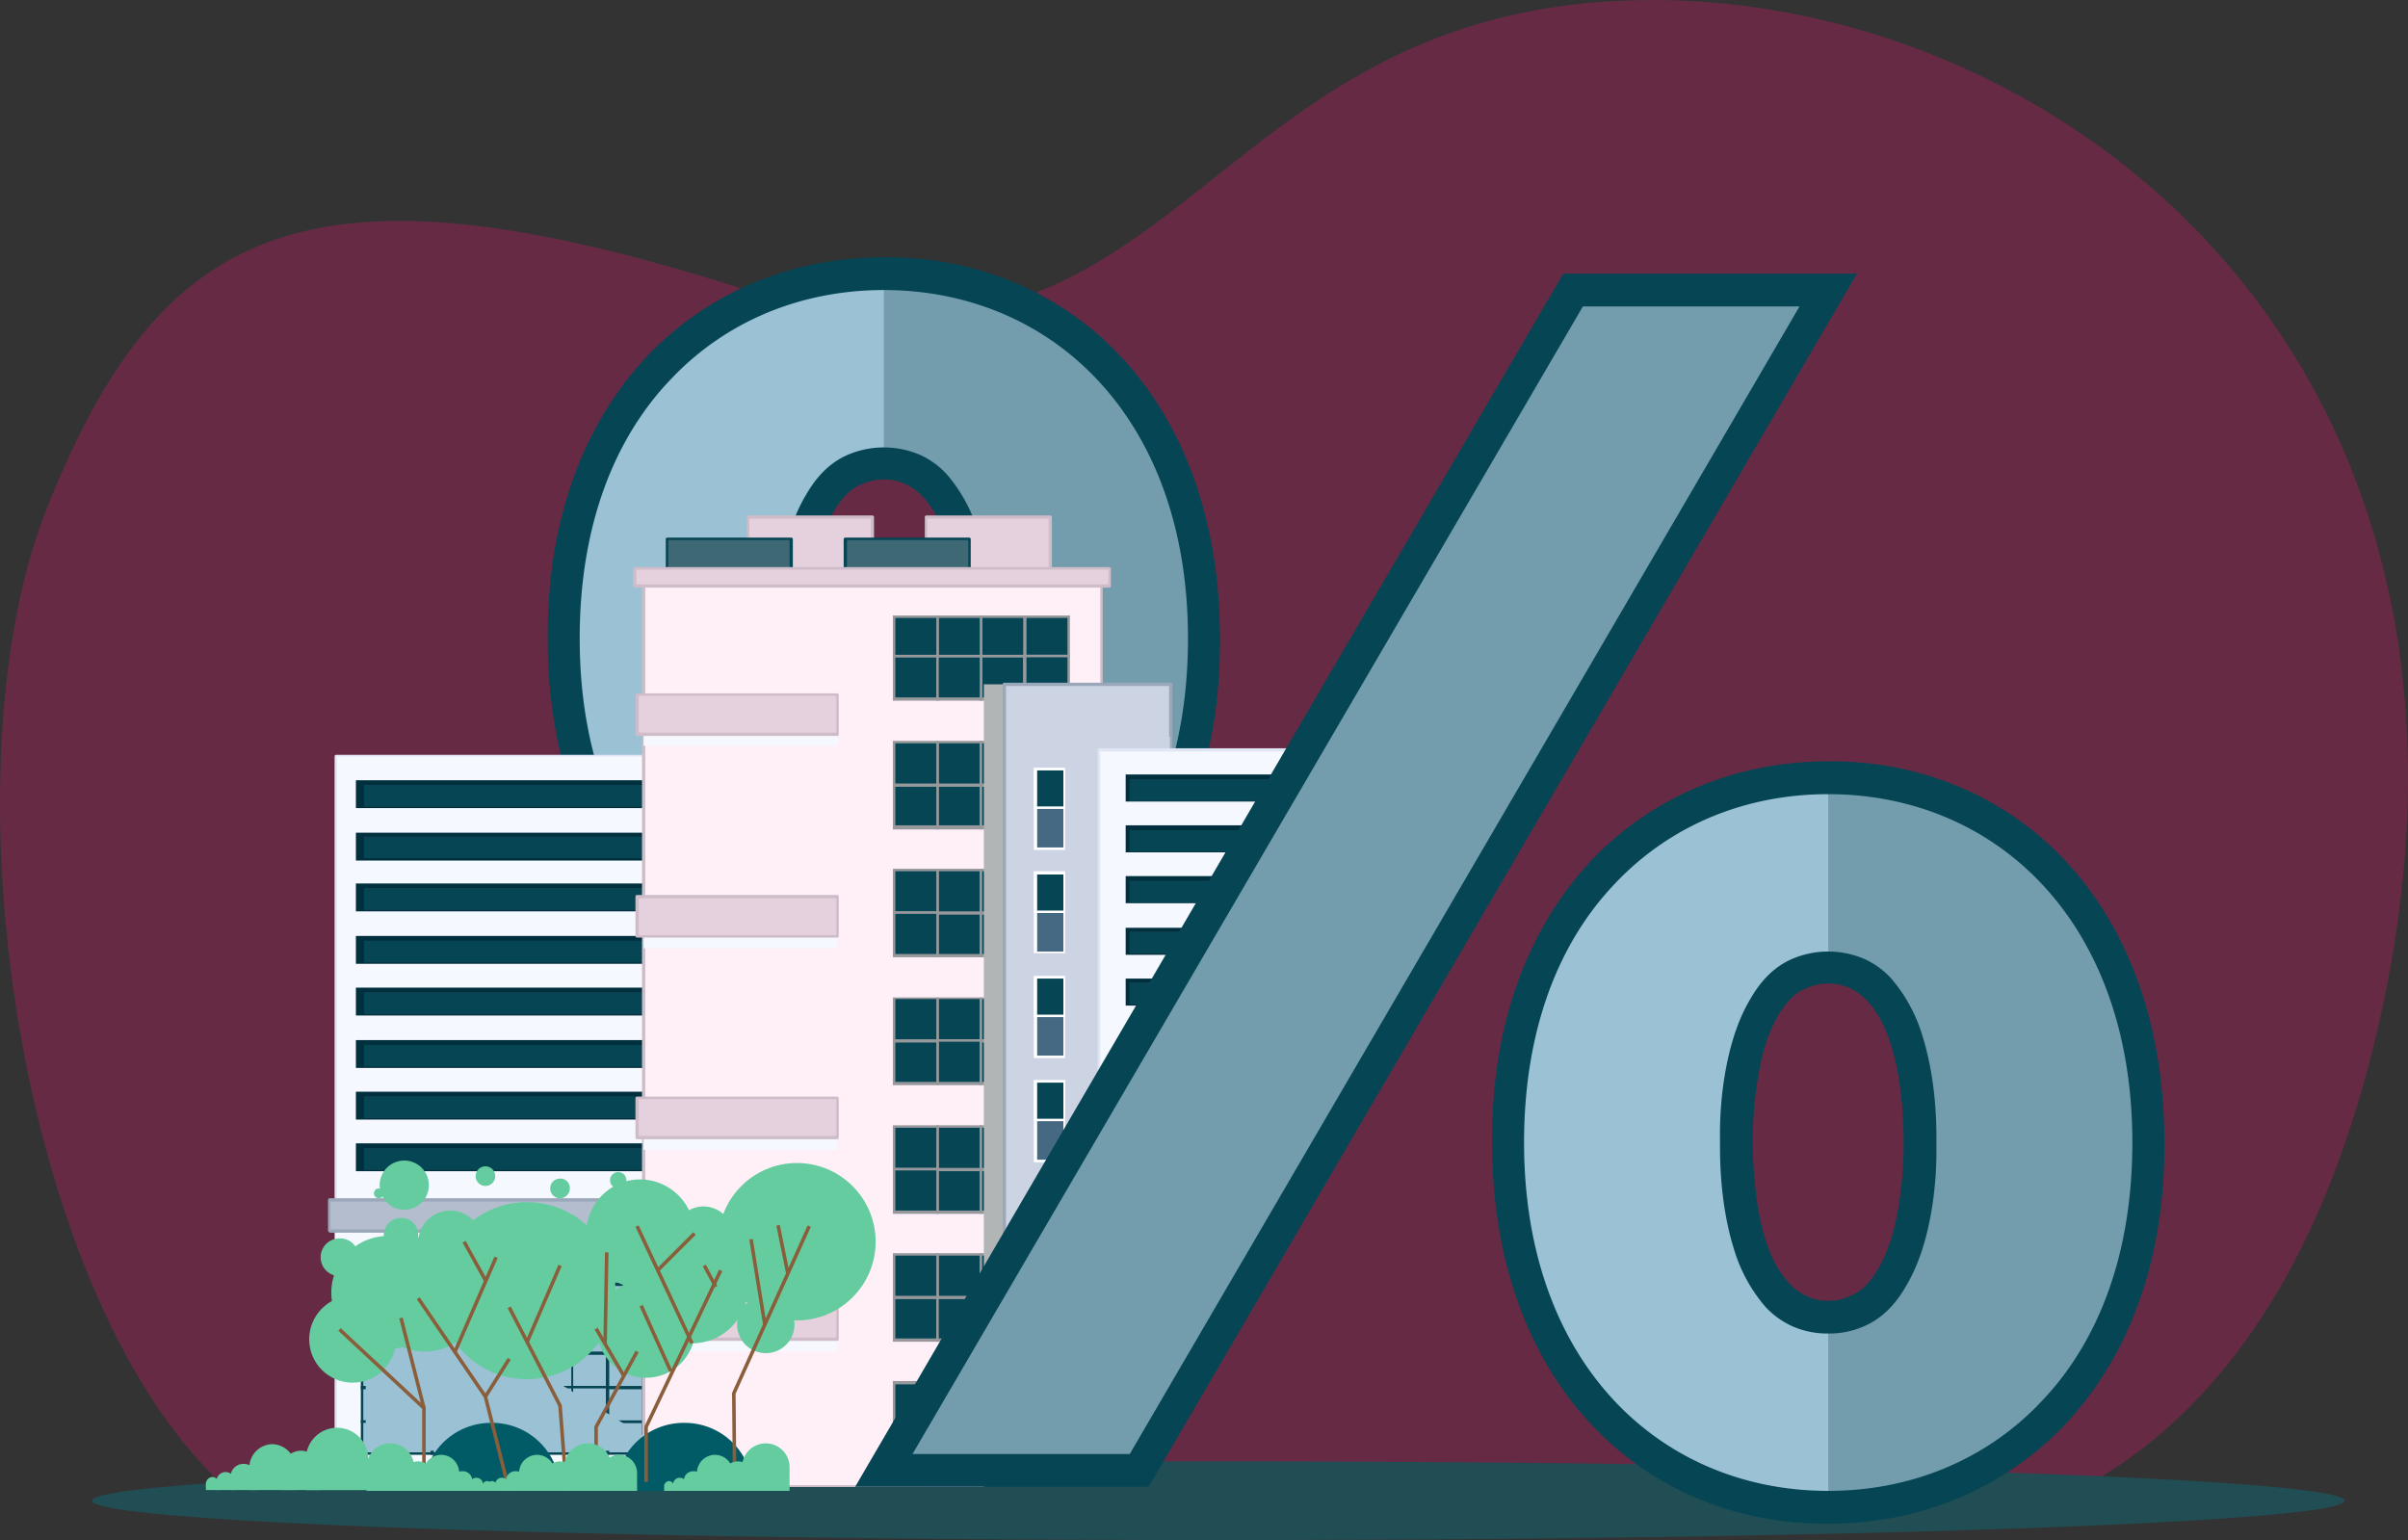 <svg xmlns="http://www.w3.org/2000/svg" xmlns:xlink="http://www.w3.org/1999/xlink" width="680.082" height="435" viewBox="0 0 680.082 435">
  <rect x="0" y="0" width="680.082" height="435" fill="#333333" stroke="none"/>
  <defs>
    <clipPath id="clip-path">
      <path id="Path_3182" data-name="Path 3182" d="M233.5,354.748,366.167,142.9l3.241-93.3H33.7V354.979Z" transform="translate(-33.7 -49.6)" fill="none"/>
    </clipPath>
  </defs>
  <g id="capitalization_rate" data-name="capitalization rate" transform="translate(0.016 -0.014)" style="mix-blend-mode: normal;isolation: isolate">
    <g id="percent" transform="translate(-0.016 0.014)">
      <g id="Group_2939" data-name="Group 2939" opacity="0.5">
        <path id="Path_3047" data-name="Path 3047" d="M68.088,423.9c-62.048-49.778-84.969-203.972-55.1-279.68,31.95-80.8,73.624-101.639,195.637-62.974C330.4,120.374,335.5,8.317,453.575.445,571.883-7.427,712.186,92.823,673.522,281.283,655.694,368.1,617.03,407.231,580.681,423.9Z" transform="translate(0.016 -0.014)" fill="#ff117b" opacity="0.5" style="mix-blend-mode: normal;isolation: isolate"/>
        <ellipse id="Ellipse_149" data-name="Ellipse 149" cx="318.113" cy="11.113" rx="318.113" ry="11.113" transform="translate(25.967 412.774)" fill="#0f6875" style="mix-blend-mode: normal;isolation: isolate"/>
      </g>
      <path id="Path_3048" data-name="Path 3048" d="M87.7,111.4" transform="translate(115.382 146.485)" fill="#ffb776"/>
      <g id="Group_2940" data-name="Group 2940" transform="translate(154.69 72.662)">
        <path id="Path_3049" data-name="Path 3049" d="M159.226,33.4C110.143,33.4,68.7,70.212,68.7,136.428s41.443,103.028,90.526,103.028,90.526-36.812,90.526-103.028S208.309,33.4,159.226,33.4Zm0,152.342c-27.551,0-25.931-49.314-25.931-49.314s-1.621-49.314,25.931-49.314,25.931,49.314,25.931,49.314S186.777,185.742,159.226,185.742Z" transform="translate(-64.297 -28.765)" fill="#739dad"/>
        <path id="Path_3050" data-name="Path 3050" d="M133.295,136.428s-1.621-49.314,25.931-49.314V33.4C110.143,33.4,68.7,70.212,68.7,136.428s41.443,103.028,90.526,103.028V185.742c-27.551,0-25.931-49.314-25.931-49.314Z" transform="translate(-64.297 -28.765)" fill="#9ac1d4"/>
        <path id="Path_3051" data-name="Path 3051" d="M161.727,36.033V31.4c-25.7,0-49.546,9.724-66.91,28.014C77.452,77.938,66.571,104.8,66.8,139.061c0,34.034,10.65,61.122,28.014,79.644s41.443,28.246,66.91,28.014c25.7,0,49.546-9.724,66.91-28.014,17.364-18.522,28.246-45.379,28.014-79.644,0-34.034-10.65-61.122-28.014-79.644S187.194,31.171,161.727,31.4v9.261c23.384,0,44.684,8.8,60.2,25.236s25.7,40.98,25.7,73.161-9.956,56.723-25.7,73.161c-15.512,16.438-36.812,25.236-60.2,25.236s-44.684-8.8-60.2-25.236-25.7-40.98-25.7-73.161,9.956-56.723,25.7-73.161c15.512-16.438,36.812-25.236,60.2-25.236v-4.63Zm0,152.342v-4.63a13.118,13.118,0,0,1-6.251-1.389c-3.01-1.389-5.557-3.936-7.872-7.64-3.241-5.325-5.094-12.734-6.02-19.216a120.357,120.357,0,0,1-1.158-15.049v-1.158h0v-.232h0v-.232h0V137.44c0-3.936.463-15.512,3.473-25.7,1.621-5.094,3.936-9.724,6.714-12.734a11.822,11.822,0,0,1,4.862-3.473,14.76,14.76,0,0,1,12.5,0c3.01,1.389,5.557,3.936,7.872,7.64,3.241,5.325,5.094,12.734,6.02,19.216a120.358,120.358,0,0,1,1.158,15.049V138.6h0v.232h0v.232h0v1.389c0,3.936-.463,15.512-3.473,25.7-1.621,5.094-3.936,9.724-6.714,12.734a11.822,11.822,0,0,1-4.862,3.473,13.118,13.118,0,0,1-6.251,1.389v9.261a24.285,24.285,0,0,0,10.187-2.084c5.325-2.315,9.029-6.483,11.808-11.345,4.167-6.946,6.251-15.281,7.409-22.689a102.771,102.771,0,0,0,1.158-16.438v-1.621h-4.63l4.63.232V137.44c0-4.4-.232-16.67-3.936-28.477a44.3,44.3,0,0,0-8.8-16.207,23.233,23.233,0,0,0-7.64-5.557,25.944,25.944,0,0,0-20.374,0c-5.325,2.315-9.029,6.483-11.808,11.345-4.167,6.946-6.251,15.281-7.409,22.689a102.771,102.771,0,0,0-1.158,16.438v1.621h4.63l-4.63-.232v1.621c0,4.4.232,16.67,3.936,28.477a44.3,44.3,0,0,0,8.8,16.207,23.233,23.233,0,0,0,7.64,5.557,24.285,24.285,0,0,0,10.187,2.084Z" transform="translate(-66.798 -31.398)" fill="#054554"/>
      </g>
      <g id="Group_3110" data-name="Group 3110" transform="translate(78.059 114.803)" clip-path="url(#clip-path)">
        <g id="Group_3109" data-name="Group 3109" transform="translate(14.586 30.793)">
          <g id="Group_3006" data-name="Group 3006" transform="translate(0 67.605)">
            <g id="Group_2941" data-name="Group 2941" transform="translate(1.852)">
              <rect id="Rectangle_3701" data-name="Rectangle 3701" width="103.954" height="206.519" transform="translate(0.232 0.232)" fill="#f6f8ff"/>
              <path id="Path_3052" data-name="Path 3052" d="M40.8,299.082V92.563a.453.453,0,0,1,.463-.463H145.217a.453.453,0,0,1,.463.463V298.85a.453.453,0,0,1-.463.463H40.8ZM144.754,92.563H41.495V298.619H144.754Z" transform="translate(-40.8 -92.1)" fill="#e1e6f4"/>
            </g>
            <rect id="Rectangle_3702" data-name="Rectangle 3702" width="103.954" height="6.946" transform="translate(2.084 130.348)" fill="#f6f8ff"/>
            <g id="Group_2942" data-name="Group 2942" transform="translate(7.872 7.177)">
              <rect id="Rectangle_3703" data-name="Rectangle 3703" width="92.609" height="7.872" fill="#00303e"/>
              <rect id="Rectangle_3704" data-name="Rectangle 3704" width="88.442" height="6.02" transform="translate(2.315 1.389)" fill="#2b465b"/>
              <rect id="Rectangle_3705" data-name="Rectangle 3705" width="88.442" height="6.02" transform="translate(2.315 1.389)" fill="#054554"/>
            </g>
            <g id="Group_2943" data-name="Group 2943" transform="translate(7.872 21.995)">
              <rect id="Rectangle_3706" data-name="Rectangle 3706" width="92.609" height="7.872" fill="#00303e"/>
              <rect id="Rectangle_3707" data-name="Rectangle 3707" width="88.442" height="6.02" transform="translate(2.315 1.158)" fill="#2b465b"/>
              <rect id="Rectangle_3708" data-name="Rectangle 3708" width="88.442" height="6.02" transform="translate(2.315 1.158)" fill="#054554"/>
            </g>
            <g id="Group_2944" data-name="Group 2944" transform="translate(7.872 36.349)">
              <rect id="Rectangle_3709" data-name="Rectangle 3709" width="92.609" height="7.872" fill="#00303e"/>
              <rect id="Rectangle_3710" data-name="Rectangle 3710" width="88.442" height="6.02" transform="translate(2.315 1.389)" fill="#2b465b"/>
              <rect id="Rectangle_3711" data-name="Rectangle 3711" width="88.442" height="6.02" transform="translate(2.315 1.389)" fill="#054554"/>
            </g>
            <g id="Group_2945" data-name="Group 2945" transform="translate(7.872 51.167)">
              <rect id="Rectangle_3712" data-name="Rectangle 3712" width="92.609" height="7.872" fill="#00303e"/>
              <rect id="Rectangle_3713" data-name="Rectangle 3713" width="88.442" height="6.02" transform="translate(2.315 1.389)" fill="#2b465b"/>
              <rect id="Rectangle_3714" data-name="Rectangle 3714" width="88.442" height="6.02" transform="translate(2.315 1.389)" fill="#054554"/>
            </g>
            <g id="Group_2946" data-name="Group 2946" transform="translate(7.872 65.753)">
              <rect id="Rectangle_3715" data-name="Rectangle 3715" width="92.609" height="7.872" fill="#00303e"/>
              <rect id="Rectangle_3716" data-name="Rectangle 3716" width="88.442" height="6.02" transform="translate(2.315 1.389)" fill="#2b465b"/>
              <rect id="Rectangle_3717" data-name="Rectangle 3717" width="88.442" height="6.02" transform="translate(2.315 1.389)" fill="#054554"/>
            </g>
            <g id="Group_2947" data-name="Group 2947" transform="translate(7.872 80.57)">
              <rect id="Rectangle_3718" data-name="Rectangle 3718" width="92.609" height="7.872" fill="#00303e"/>
              <rect id="Rectangle_3719" data-name="Rectangle 3719" width="88.442" height="6.02" transform="translate(2.315 1.389)" fill="#2b465b"/>
              <rect id="Rectangle_3720" data-name="Rectangle 3720" width="88.442" height="6.02" transform="translate(2.315 1.389)" fill="#054554"/>
            </g>
            <g id="Group_2948" data-name="Group 2948" transform="translate(7.872 95.156)">
              <rect id="Rectangle_3721" data-name="Rectangle 3721" width="92.609" height="7.872" fill="#00303e"/>
              <rect id="Rectangle_3722" data-name="Rectangle 3722" width="88.442" height="6.02" transform="translate(2.315 1.389)" fill="#2b465b"/>
              <rect id="Rectangle_3723" data-name="Rectangle 3723" width="88.442" height="6.02" transform="translate(2.315 1.389)" fill="#054554"/>
            </g>
            <g id="Group_2949" data-name="Group 2949" transform="translate(7.872 109.742)">
              <rect id="Rectangle_3724" data-name="Rectangle 3724" width="92.609" height="7.872" fill="#00303e"/>
              <rect id="Rectangle_3725" data-name="Rectangle 3725" width="88.442" height="6.02" transform="translate(2.315 1.389)" fill="#2b465b"/>
              <rect id="Rectangle_3726" data-name="Rectangle 3726" width="88.442" height="6.02" transform="translate(2.315 1.389)" fill="#054554"/>
            </g>
            <g id="Group_3004" data-name="Group 3004" transform="translate(9.261 139.609)">
              <g id="Group_2950" data-name="Group 2950" transform="translate(59.501 9.492)">
                <rect id="Rectangle_3727" data-name="Rectangle 3727" width="9.724" height="9.724" transform="translate(0.463 0.463)" fill="#9ac1d4"/>
                <path id="Path_3053" data-name="Path 3053" d="M69.7,156.5H80.35v10.419H69.7Zm9.724.926H70.163v9.029h9.261Z" transform="translate(-69.7 -156.5)" fill="#054554"/>
              </g>
              <g id="Group_2951" data-name="Group 2951" transform="translate(49.546 29.172)">
                <rect id="Rectangle_3728" data-name="Rectangle 3728" width="9.724" height="9.724" transform="translate(0.463 0.232)" fill="#9ac1d4"/>
                <path id="Path_3054" data-name="Path 3054" d="M65.4,165H76.05v10.419H65.4Zm9.955.463H66.095v9.029h9.261Z" transform="translate(-65.4 -165)" fill="#054554"/>
              </g>
              <g id="Group_2952" data-name="Group 2952" transform="translate(59.501 29.172)">
                <rect id="Rectangle_3729" data-name="Rectangle 3729" width="9.724" height="9.724" transform="translate(0.463 0.232)" fill="#9ac1d4"/>
                <path id="Path_3055" data-name="Path 3055" d="M69.7,165H80.35v10.419H69.7Zm9.724.463H70.163v9.029h9.261Z" transform="translate(-69.7 -165)" fill="#054554"/>
              </g>
              <g id="Group_2953" data-name="Group 2953" transform="translate(59.501 19.448)">
                <rect id="Rectangle_3730" data-name="Rectangle 3730" width="9.724" height="9.724" transform="translate(0.463 0.232)" fill="#9ac1d4"/>
                <path id="Path_3056" data-name="Path 3056" d="M69.7,160.8H80.35v10.419H69.7Zm9.724.463H70.163v9.029h9.261Z" transform="translate(-69.7 -160.8)" fill="#054554"/>
              </g>
              <g id="Group_2954" data-name="Group 2954" transform="translate(29.867 29.172)">
                <rect id="Rectangle_3731" data-name="Rectangle 3731" width="9.724" height="9.724" transform="translate(0.232 0.232)" fill="#9ac1d4"/>
                <path id="Path_3057" data-name="Path 3057" d="M56.9,165H67.55v10.419H56.9Zm9.724.463H57.363v9.029h9.261Z" transform="translate(-56.9 -165)" fill="#054554"/>
              </g>
              <g id="Group_2955" data-name="Group 2955" transform="translate(39.59 29.172)">
                <rect id="Rectangle_3732" data-name="Rectangle 3732" width="9.724" height="9.724" transform="translate(0.463 0.232)" fill="#9ac1d4"/>
                <path id="Path_3058" data-name="Path 3058" d="M61.1,165H71.75v10.419H61.1Zm9.956.463H61.795v9.029h9.261Z" transform="translate(-61.1 -165)" fill="#054554"/>
              </g>
              <g id="Group_2956" data-name="Group 2956" transform="translate(19.679 19.448)">
                <rect id="Rectangle_3733" data-name="Rectangle 3733" width="9.724" height="9.724" transform="translate(0.695 0.232)" fill="#9ac1d4"/>
                <path id="Path_3059" data-name="Path 3059" d="M52.5,160.8H63.15v10.419H52.5Zm10.187.463H53.426v9.029h9.261Z" transform="translate(-52.5 -160.8)" fill="#054554"/>
              </g>
              <g id="Group_2957" data-name="Group 2957" transform="translate(59.501)">
                <rect id="Rectangle_3734" data-name="Rectangle 3734" width="9.724" height="9.724" transform="translate(0.463 0.232)" fill="#9ac1d4"/>
                <path id="Path_3060" data-name="Path 3060" d="M69.7,152.4H80.35v10.419H69.7Zm9.724.695H70.163v8.8h9.261Z" transform="translate(-69.7 -152.4)" fill="#054554"/>
              </g>
              <g id="Group_2958" data-name="Group 2958" transform="translate(19.679 29.172)">
                <rect id="Rectangle_3735" data-name="Rectangle 3735" width="9.724" height="9.724" transform="translate(0.695 0.232)" fill="#9ac1d4"/>
                <path id="Path_3061" data-name="Path 3061" d="M52.5,165H63.15v10.419H52.5Zm10.187.463H53.426v9.029h9.261Z" transform="translate(-52.5 -165)" fill="#054554"/>
              </g>
              <g id="Group_2959" data-name="Group 2959" transform="translate(19.679 9.492)">
                <rect id="Rectangle_3736" data-name="Rectangle 3736" width="9.724" height="9.724" transform="translate(0.695 0.463)" fill="#9ac1d4"/>
                <path id="Path_3062" data-name="Path 3062" d="M52.5,156.5H63.15v10.419H52.5Zm10.187.926H53.426v9.029h9.261Z" transform="translate(-52.5 -156.5)" fill="#054554"/>
              </g>
              <g id="Group_2960" data-name="Group 2960" transform="translate(19.679)">
                <rect id="Rectangle_3737" data-name="Rectangle 3737" width="9.724" height="9.724" transform="translate(0.695 0.232)" fill="#9ac1d4"/>
                <path id="Path_3063" data-name="Path 3063" d="M52.5,152.4H63.15v10.419H52.5Zm10.187.695H53.426v8.8h9.261Z" transform="translate(-52.5 -152.4)" fill="#054554"/>
              </g>
              <g id="Group_2961" data-name="Group 2961" transform="translate(39.59)">
                <rect id="Rectangle_3738" data-name="Rectangle 3738" width="9.724" height="9.724" transform="translate(0.463 0.232)" fill="#9ac1d4"/>
                <path id="Path_3064" data-name="Path 3064" d="M61.1,152.4H71.75v10.419H61.1Zm9.956.695H61.795v8.8h9.261Z" transform="translate(-61.1 -152.4)" fill="#054554"/>
              </g>
              <g id="Group_2962" data-name="Group 2962" transform="translate(39.59 9.492)">
                <rect id="Rectangle_3739" data-name="Rectangle 3739" width="9.724" height="9.724" transform="translate(0.463 0.463)" fill="#9ac1d4"/>
                <path id="Path_3065" data-name="Path 3065" d="M61.1,156.5H71.75v10.419H61.1Zm9.956.926H61.795v9.029h9.261Z" transform="translate(-61.1 -156.5)" fill="#054554"/>
              </g>
              <g id="Group_2963" data-name="Group 2963" transform="translate(49.546 19.448)">
                <rect id="Rectangle_3740" data-name="Rectangle 3740" width="9.724" height="9.724" transform="translate(0.463 0.232)" fill="#9ac1d4"/>
                <path id="Path_3066" data-name="Path 3066" d="M65.4,160.8H76.05v10.419H65.4Zm9.955.463H66.095v9.029h9.261Z" transform="translate(-65.4 -160.8)" fill="#054554"/>
              </g>
              <g id="Group_2964" data-name="Group 2964" transform="translate(49.546 9.492)">
                <rect id="Rectangle_3741" data-name="Rectangle 3741" width="9.724" height="9.724" transform="translate(0.463 0.463)" fill="#9ac1d4"/>
                <path id="Path_3067" data-name="Path 3067" d="M65.4,156.5H76.05v10.419H65.4Zm9.955.926H66.095v9.029h9.261Z" transform="translate(-65.4 -156.5)" fill="#054554"/>
              </g>
              <g id="Group_2965" data-name="Group 2965" transform="translate(49.546)">
                <rect id="Rectangle_3742" data-name="Rectangle 3742" width="9.724" height="9.724" transform="translate(0.463 0.232)" fill="#9ac1d4"/>
                <path id="Path_3068" data-name="Path 3068" d="M65.4,152.4H76.05v10.419H65.4Zm9.955.695H66.095v8.8h9.261Z" transform="translate(-65.4 -152.4)" fill="#054554"/>
              </g>
              <g id="Group_2966" data-name="Group 2966" transform="translate(39.59 19.448)">
                <rect id="Rectangle_3743" data-name="Rectangle 3743" width="9.724" height="9.724" transform="translate(0.463 0.232)" fill="#9ac1d4"/>
                <path id="Path_3069" data-name="Path 3069" d="M61.1,160.8H71.75v10.419H61.1Zm9.956.463H61.795v9.029h9.261Z" transform="translate(-61.1 -160.8)" fill="#054554"/>
              </g>
              <g id="Group_2967" data-name="Group 2967" transform="translate(29.867)">
                <rect id="Rectangle_3744" data-name="Rectangle 3744" width="9.724" height="9.724" transform="translate(0.232 0.232)" fill="#9ac1d4"/>
                <path id="Path_3070" data-name="Path 3070" d="M56.9,152.4H67.55v10.419H56.9Zm9.724.695H57.363v8.8h9.261Z" transform="translate(-56.9 -152.4)" fill="#054554"/>
              </g>
              <g id="Group_2968" data-name="Group 2968" transform="translate(29.867 19.448)">
                <rect id="Rectangle_3745" data-name="Rectangle 3745" width="9.724" height="9.724" transform="translate(0.232 0.232)" fill="#9ac1d4"/>
                <path id="Path_3071" data-name="Path 3071" d="M56.9,160.8H67.55v10.419H56.9Zm9.724.463H57.363v9.029h9.261Z" transform="translate(-56.9 -160.8)" fill="#054554"/>
              </g>
              <g id="Group_2969" data-name="Group 2969" transform="translate(29.867 9.492)">
                <rect id="Rectangle_3746" data-name="Rectangle 3746" width="9.724" height="9.724" transform="translate(0.232 0.463)" fill="#9ac1d4"/>
                <path id="Path_3072" data-name="Path 3072" d="M56.9,156.5H67.55v10.419H56.9Zm9.724.926H57.363v9.029h9.261Z" transform="translate(-56.9 -156.5)" fill="#054554"/>
              </g>
              <g id="Group_2970" data-name="Group 2970" transform="translate(59.501 48.388)">
                <rect id="Rectangle_3747" data-name="Rectangle 3747" width="9.724" height="8.798" transform="translate(0.463 0.463)" fill="#9ac1d4"/>
                <path id="Path_3073" data-name="Path 3073" d="M69.7,173.3H80.35v9.724H69.7Zm9.724.695H70.163v8.335h9.261Z" transform="translate(-69.7 -173.3)" fill="#054554"/>
              </g>
              <g id="Group_2971" data-name="Group 2971" transform="translate(79.413 19.448)">
                <rect id="Rectangle_3748" data-name="Rectangle 3748" width="9.956" height="9.724" transform="translate(0.232 0.232)" fill="#9ac1d4"/>
                <path id="Path_3074" data-name="Path 3074" d="M78.3,160.8H88.95v10.419H78.3Zm9.955.463H78.995v9.029h9.261Z" transform="translate(-78.3 -160.8)" fill="#054554"/>
              </g>
              <g id="Group_2972" data-name="Group 2972" transform="translate(79.413 9.492)">
                <rect id="Rectangle_3749" data-name="Rectangle 3749" width="9.956" height="9.724" transform="translate(0.232 0.463)" fill="#9ac1d4"/>
                <path id="Path_3075" data-name="Path 3075" d="M78.3,156.5H88.95v10.419H78.3Zm9.955.926H78.995v9.029h9.261Z" transform="translate(-78.3 -156.5)" fill="#054554"/>
              </g>
              <g id="Group_2973" data-name="Group 2973" transform="translate(79.413)">
                <rect id="Rectangle_3750" data-name="Rectangle 3750" width="9.956" height="9.724" transform="translate(0.232 0.232)" fill="#9ac1d4"/>
                <path id="Path_3076" data-name="Path 3076" d="M78.3,152.4H88.95v10.419H78.3Zm9.955.695H78.995v8.8h9.261Z" transform="translate(-78.3 -152.4)" fill="#054554"/>
              </g>
              <g id="Group_2974" data-name="Group 2974" transform="translate(79.413 29.172)">
                <rect id="Rectangle_3751" data-name="Rectangle 3751" width="9.956" height="9.724" transform="translate(0.232 0.232)" fill="#9ac1d4"/>
                <path id="Path_3077" data-name="Path 3077" d="M78.3,165H88.95v10.419H78.3Zm9.955.463H78.995v9.029h9.261Z" transform="translate(-78.3 -165)" fill="#054554"/>
              </g>
              <g id="Group_2975" data-name="Group 2975" transform="translate(39.59 48.388)">
                <rect id="Rectangle_3752" data-name="Rectangle 3752" width="9.724" height="8.798" transform="translate(0.463 0.463)" fill="#9ac1d4"/>
                <path id="Path_3078" data-name="Path 3078" d="M61.1,173.3H71.75v9.724H61.1Zm9.956.695H61.795v8.335h9.261Z" transform="translate(-61.1 -173.3)" fill="#054554"/>
              </g>
              <g id="Group_2976" data-name="Group 2976" transform="translate(79.413 38.664)">
                <rect id="Rectangle_3753" data-name="Rectangle 3753" width="9.956" height="9.724" transform="translate(0.232 0.463)" fill="#9ac1d4"/>
                <path id="Path_3079" data-name="Path 3079" d="M78.3,169.1H88.95v10.419H78.3Zm9.955.695H78.995v9.029h9.261Z" transform="translate(-78.3 -169.1)" fill="#054554"/>
              </g>
              <g id="Group_2977" data-name="Group 2977" transform="translate(69.225 48.388)">
                <rect id="Rectangle_3754" data-name="Rectangle 3754" width="9.724" height="8.798" transform="translate(0.695 0.463)" fill="#9ac1d4"/>
                <path id="Path_3080" data-name="Path 3080" d="M73.9,173.3H84.55v9.724H73.9Zm10.187.695H74.826v8.335h9.261Z" transform="translate(-73.9 -173.3)" fill="#054554"/>
              </g>
              <g id="Group_2978" data-name="Group 2978" transform="translate(79.413 48.388)">
                <rect id="Rectangle_3755" data-name="Rectangle 3755" width="9.956" height="8.798" transform="translate(0.232 0.463)" fill="#9ac1d4"/>
                <path id="Path_3081" data-name="Path 3081" d="M78.3,173.3H88.95v9.724H78.3Zm9.955.695H78.995v8.335h9.261Z" transform="translate(-78.3 -173.3)" fill="#054554"/>
              </g>
              <g id="Group_2979" data-name="Group 2979" transform="translate(49.546 48.388)">
                <rect id="Rectangle_3756" data-name="Rectangle 3756" width="9.724" height="8.798" transform="translate(0.463 0.463)" fill="#9ac1d4"/>
                <path id="Path_3082" data-name="Path 3082" d="M65.4,173.3H76.05v9.724H65.4Zm9.955.695H66.095v8.335h9.261Z" transform="translate(-65.4 -173.3)" fill="#054554"/>
              </g>
              <g id="Group_2980" data-name="Group 2980" transform="translate(29.867 48.388)">
                <rect id="Rectangle_3757" data-name="Rectangle 3757" width="9.724" height="8.798" transform="translate(0.232 0.463)" fill="#9ac1d4"/>
                <path id="Path_3083" data-name="Path 3083" d="M56.9,173.3H67.55v9.724H56.9Zm9.724.695H57.363v8.335h9.261Z" transform="translate(-56.9 -173.3)" fill="#054554"/>
              </g>
              <g id="Group_2981" data-name="Group 2981" transform="translate(0 38.664)">
                <rect id="Rectangle_3758" data-name="Rectangle 3758" width="9.956" height="9.724" transform="translate(0.232 0.463)" fill="#9ac1d4"/>
                <path id="Path_3084" data-name="Path 3084" d="M44,169.1H54.65v10.419H44Zm9.955.695H44.695v9.029h9.261Z" transform="translate(-44 -169.1)" fill="#054554"/>
              </g>
              <g id="Group_2982" data-name="Group 2982" transform="translate(9.956 48.388)">
                <rect id="Rectangle_3759" data-name="Rectangle 3759" width="9.724" height="8.798" transform="translate(0.463 0.463)" fill="#9ac1d4"/>
                <path id="Path_3085" data-name="Path 3085" d="M48.3,173.3H58.95v9.724H48.3Zm9.724.695H48.763v8.335h9.261Z" transform="translate(-48.3 -173.3)" fill="#054554"/>
              </g>
              <g id="Group_2983" data-name="Group 2983" transform="translate(19.679 48.388)">
                <rect id="Rectangle_3760" data-name="Rectangle 3760" width="9.724" height="8.798" transform="translate(0.695 0.463)" fill="#9ac1d4"/>
                <path id="Path_3086" data-name="Path 3086" d="M52.5,173.3H63.15v9.724H52.5Zm10.187.695H53.426v8.335h9.261Z" transform="translate(-52.5 -173.3)" fill="#054554"/>
              </g>
              <g id="Group_2984" data-name="Group 2984" transform="translate(0 48.388)">
                <rect id="Rectangle_3761" data-name="Rectangle 3761" width="9.956" height="8.798" transform="translate(0.232 0.463)" fill="#9ac1d4"/>
                <path id="Path_3087" data-name="Path 3087" d="M44,173.3H54.65v9.724H44Zm9.955.695H44.695v8.335h9.261Z" transform="translate(-44 -173.3)" fill="#054554"/>
              </g>
              <g id="Group_2985" data-name="Group 2985" transform="translate(0 29.172)">
                <rect id="Rectangle_3762" data-name="Rectangle 3762" width="9.956" height="9.724" transform="translate(0.232 0.232)" fill="#9ac1d4"/>
                <path id="Path_3088" data-name="Path 3088" d="M44,165H54.65v10.419H44Zm9.955.463H44.695v9.029h9.261Z" transform="translate(-44 -165)" fill="#054554"/>
              </g>
              <g id="Group_2986" data-name="Group 2986">
                <rect id="Rectangle_3763" data-name="Rectangle 3763" width="9.956" height="9.724" transform="translate(0.232 0.232)" fill="#9ac1d4"/>
                <path id="Path_3089" data-name="Path 3089" d="M44,152.4H54.65v10.419H44Zm9.955.695H44.695v8.8h9.261Z" transform="translate(-44 -152.4)" fill="#054554"/>
              </g>
              <g id="Group_2987" data-name="Group 2987" transform="translate(0 9.492)">
                <rect id="Rectangle_3764" data-name="Rectangle 3764" width="9.956" height="9.724" transform="translate(0.232 0.463)" fill="#9ac1d4"/>
                <path id="Path_3090" data-name="Path 3090" d="M44,156.5H54.65v10.419H44Zm9.955.926H44.695v9.029h9.261Z" transform="translate(-44 -156.5)" fill="#054554"/>
              </g>
              <g id="Group_2988" data-name="Group 2988" transform="translate(0 19.448)">
                <rect id="Rectangle_3765" data-name="Rectangle 3765" width="9.956" height="9.724" transform="translate(0.232 0.232)" fill="#9ac1d4"/>
                <path id="Path_3091" data-name="Path 3091" d="M44,160.8H54.65v10.419H44Zm9.955.463H44.695v9.029h9.261Z" transform="translate(-44 -160.8)" fill="#054554"/>
              </g>
              <g id="Group_2989" data-name="Group 2989" transform="translate(39.59 38.664)">
                <rect id="Rectangle_3766" data-name="Rectangle 3766" width="9.724" height="9.724" transform="translate(0.463 0.463)" fill="#9ac1d4"/>
                <path id="Path_3092" data-name="Path 3092" d="M61.1,169.1H71.75v10.419H61.1Zm9.956.695H61.795v9.029h9.261Z" transform="translate(-61.1 -169.1)" fill="#054554"/>
              </g>
              <g id="Group_2990" data-name="Group 2990" transform="translate(29.867 38.664)">
                <rect id="Rectangle_3767" data-name="Rectangle 3767" width="9.724" height="9.724" transform="translate(0.232 0.463)" fill="#9ac1d4"/>
                <path id="Path_3093" data-name="Path 3093" d="M56.9,169.1H67.55v10.419H56.9Zm9.724.695H57.363v9.029h9.261Z" transform="translate(-56.9 -169.1)" fill="#054554"/>
              </g>
              <g id="Group_2991" data-name="Group 2991" transform="translate(19.679 38.664)">
                <rect id="Rectangle_3768" data-name="Rectangle 3768" width="9.724" height="9.724" transform="translate(0.695 0.463)" fill="#9ac1d4"/>
                <path id="Path_3094" data-name="Path 3094" d="M52.5,169.1H63.15v10.419H52.5Zm10.187.695H53.426v9.029h9.261Z" transform="translate(-52.5 -169.1)" fill="#054554"/>
              </g>
              <g id="Group_2992" data-name="Group 2992" transform="translate(49.546 38.664)">
                <rect id="Rectangle_3769" data-name="Rectangle 3769" width="9.724" height="9.724" transform="translate(0.463 0.463)" fill="#9ac1d4"/>
                <path id="Path_3095" data-name="Path 3095" d="M65.4,169.1H76.05v10.419H65.4Zm9.955.695H66.095v9.029h9.261Z" transform="translate(-65.4 -169.1)" fill="#054554"/>
              </g>
              <g id="Group_2993" data-name="Group 2993" transform="translate(59.501 38.664)">
                <rect id="Rectangle_3770" data-name="Rectangle 3770" width="9.724" height="9.724" transform="translate(0.463 0.463)" fill="#9ac1d4"/>
                <path id="Path_3096" data-name="Path 3096" d="M69.7,169.1H80.35v10.419H69.7Zm9.724.695H70.163v9.029h9.261Z" transform="translate(-69.7 -169.1)" fill="#054554"/>
              </g>
              <g id="Group_2994" data-name="Group 2994" transform="translate(9.956 29.172)">
                <rect id="Rectangle_3771" data-name="Rectangle 3771" width="9.724" height="9.724" transform="translate(0.463 0.232)" fill="#9ac1d4"/>
                <path id="Path_3097" data-name="Path 3097" d="M48.3,165H58.95v10.419H48.3Zm9.724.463H48.763v9.029h9.261Z" transform="translate(-48.3 -165)" fill="#054554"/>
              </g>
              <g id="Group_2995" data-name="Group 2995" transform="translate(9.956 19.448)">
                <rect id="Rectangle_3772" data-name="Rectangle 3772" width="9.724" height="9.724" transform="translate(0.463 0.232)" fill="#9ac1d4"/>
                <path id="Path_3098" data-name="Path 3098" d="M48.3,160.8H58.95v10.419H48.3Zm9.724.463H48.763v9.029h9.261Z" transform="translate(-48.3 -160.8)" fill="#054554"/>
              </g>
              <g id="Group_2996" data-name="Group 2996" transform="translate(9.956 9.492)">
                <rect id="Rectangle_3773" data-name="Rectangle 3773" width="9.724" height="9.724" transform="translate(0.463 0.463)" fill="#9ac1d4"/>
                <path id="Path_3099" data-name="Path 3099" d="M48.3,156.5H58.95v10.419H48.3Zm9.724.926H48.763v9.029h9.261Z" transform="translate(-48.3 -156.5)" fill="#054554"/>
              </g>
              <g id="Group_2997" data-name="Group 2997" transform="translate(69.225 38.664)">
                <rect id="Rectangle_3774" data-name="Rectangle 3774" width="9.724" height="9.724" transform="translate(0.695 0.463)" fill="#9ac1d4"/>
                <path id="Path_3100" data-name="Path 3100" d="M73.9,169.1H84.55v10.419H73.9Zm10.187.695H74.826v9.029h9.261Z" transform="translate(-73.9 -169.1)" fill="#054554"/>
              </g>
              <g id="Group_2998" data-name="Group 2998" transform="translate(9.956 38.664)">
                <rect id="Rectangle_3775" data-name="Rectangle 3775" width="9.724" height="9.724" transform="translate(0.463 0.463)" fill="#9ac1d4"/>
                <path id="Path_3101" data-name="Path 3101" d="M48.3,169.1H58.95v10.419H48.3Zm9.724.695H48.763v9.029h9.261Z" transform="translate(-48.3 -169.1)" fill="#054554"/>
              </g>
              <g id="Group_2999" data-name="Group 2999" transform="translate(9.956)">
                <rect id="Rectangle_3776" data-name="Rectangle 3776" width="9.724" height="9.724" transform="translate(0.463 0.232)" fill="#9ac1d4"/>
                <path id="Path_3102" data-name="Path 3102" d="M48.3,152.4H58.95v10.419H48.3Zm9.724.695H48.763v8.8h9.261Z" transform="translate(-48.3 -152.4)" fill="#054554"/>
              </g>
              <g id="Group_3000" data-name="Group 3000" transform="translate(69.225)">
                <rect id="Rectangle_3777" data-name="Rectangle 3777" width="9.724" height="9.724" transform="translate(0.695 0.232)" fill="#9ac1d4"/>
                <path id="Path_3103" data-name="Path 3103" d="M73.9,152.4H84.55v10.419H73.9Zm10.187.695H74.826v8.8h9.261Z" transform="translate(-73.9 -152.4)" fill="#054554"/>
              </g>
              <g id="Group_3001" data-name="Group 3001" transform="translate(69.225 19.448)">
                <rect id="Rectangle_3778" data-name="Rectangle 3778" width="9.724" height="9.724" transform="translate(0.695 0.232)" fill="#9ac1d4"/>
                <path id="Path_3104" data-name="Path 3104" d="M73.9,160.8H84.55v10.419H73.9Zm10.187.463H74.826v9.029h9.261Z" transform="translate(-73.9 -160.8)" fill="#054554"/>
              </g>
              <g id="Group_3002" data-name="Group 3002" transform="translate(69.225 9.492)">
                <rect id="Rectangle_3779" data-name="Rectangle 3779" width="9.724" height="9.724" transform="translate(0.695 0.463)" fill="#9ac1d4"/>
                <path id="Path_3105" data-name="Path 3105" d="M73.9,156.5H84.55v10.419H73.9Zm10.187.926H74.826v9.029h9.261Z" transform="translate(-73.9 -156.5)" fill="#054554"/>
              </g>
              <g id="Group_3003" data-name="Group 3003" transform="translate(69.225 29.172)">
                <rect id="Rectangle_3780" data-name="Rectangle 3780" width="9.724" height="9.724" transform="translate(0.695 0.232)" fill="#9ac1d4"/>
                <path id="Path_3106" data-name="Path 3106" d="M73.9,165H84.55v10.419H73.9Zm10.187.463H74.826v9.029h9.261Z" transform="translate(-73.9 -165)" fill="#054554"/>
              </g>
            </g>
            <g id="Group_3005" data-name="Group 3005" transform="translate(0 125.254)">
              <rect id="Rectangle_3781" data-name="Rectangle 3781" width="107.89" height="8.798" transform="translate(0.232 0.695)" fill="#b3bdce"/>
              <path id="Path_3107" data-name="Path 3107" d="M40,155.461v-8.8a.454.454,0,0,1,.463-.463h107.89a.453.453,0,0,1,.463.463v8.8a.453.453,0,0,1-.463.463H40.463L40,155.461Zm107.658-8.335H40.695V155H147.658Z" transform="translate(-40 -146.2)" fill="#9ba8ba"/>
            </g>
            <path id="Path_3108" data-name="Path 3108" d="M129.8,207.119H44.6V154.1Z" transform="translate(-33.95 -10.556)" fill="#9ac1d4" style="mix-blend-mode: multiply;isolation: isolate"/>
          </g>
          <g id="Group_3075" data-name="Group 3075" transform="translate(86.127)">
            <g id="Group_3007" data-name="Group 3007" transform="translate(32.182)">
              <rect id="Rectangle_3782" data-name="Rectangle 3782" width="34.96" height="34.265" transform="translate(0.463 0.695)" fill="#e5d1dd"/>
              <path id="Path_3109" data-name="Path 3109" d="M91.1,97.628V63.363a.453.453,0,0,1,.463-.463h34.96a.453.453,0,0,1,.463.463V97.628a.453.453,0,0,1-.463.463H91.563A.453.453,0,0,1,91.1,97.628Zm34.96-33.8H91.795V97.4H126.06V63.826Z" transform="translate(-91.1 -62.9)" fill="#cebcc8"/>
            </g>
            <g id="Group_3008" data-name="Group 3008" transform="translate(9.261 6.251)">
              <rect id="Rectangle_3783" data-name="Rectangle 3783" width="34.96" height="34.265" transform="translate(0.463 0.463)" fill="#3d6874"/>
              <path id="Path_3110" data-name="Path 3110" d="M81.2,100.328V66.063a.453.453,0,0,1,.463-.463h34.96a.453.453,0,0,1,.463.463v34.265a.453.453,0,0,1-.463.463H81.663A.453.453,0,0,1,81.2,100.328Zm34.96-34.034H81.895V99.865H116.16Z" transform="translate(-81.2 -65.6)" fill="#054554"/>
            </g>
            <g id="Group_3009" data-name="Group 3009" transform="translate(82.422)">
              <rect id="Rectangle_3784" data-name="Rectangle 3784" width="34.96" height="34.265" transform="translate(0.463 0.695)" fill="#e5d1dd"/>
              <path id="Path_3111" data-name="Path 3111" d="M112.8,97.628V63.363a.453.453,0,0,1,.463-.463h34.96a.453.453,0,0,1,.463.463V97.628a.453.453,0,0,1-.463.463h-34.96C112.8,98.092,112.8,98.092,112.8,97.628Zm34.96-33.8H113.495V97.4H147.76V63.826Z" transform="translate(-112.8 -62.9)" fill="#cebcc8"/>
            </g>
            <g id="Group_3010" data-name="Group 3010" transform="translate(59.502 6.251)">
              <rect id="Rectangle_3785" data-name="Rectangle 3785" width="34.96" height="34.265" transform="translate(0.463 0.463)" fill="#3d6874"/>
              <path id="Path_3112" data-name="Path 3112" d="M102.9,100.328V66.063a.453.453,0,0,1,.463-.463h34.96a.453.453,0,0,1,.463.463v34.265a.453.453,0,0,1-.463.463h-34.96A.453.453,0,0,1,102.9,100.328Zm35.192-34.034H103.826V99.865h34.265Z" transform="translate(-102.9 -65.6)" fill="#054554"/>
            </g>
            <g id="Group_3066" data-name="Group 3066" transform="translate(0 14.586)">
              <g id="Group_3011" data-name="Group 3011" transform="translate(2.547 2.315)">
                <rect id="Rectangle_3786" data-name="Rectangle 3786" width="129.19" height="256.991" transform="translate(0.463 0.463)" fill="#fff0f8"/>
                <path id="Path_3113" data-name="Path 3113" d="M78.3,327.654V70.663a.453.453,0,0,1,.463-.463h129.19a.453.453,0,0,1,.463.463V327.654a.453.453,0,0,1-.463.463H78.763A.453.453,0,0,1,78.3,327.654ZM207.722,71.126H79.226V327.191h128.5Z" transform="translate(-78.3 -70.2)" fill="#cebcc8"/>
              </g>
              <g id="Group_3064" data-name="Group 3064" transform="translate(73.393 13.66)">
                <g id="Group_3012" data-name="Group 3012" transform="translate(0 192.164)">
                  <rect id="Rectangle_3787" data-name="Rectangle 3787" width="12.271" height="12.039" transform="translate(0.463 0.463)" fill="#054554"/>
                  <path id="Path_3114" data-name="Path 3114" d="M108.9,158.1h12.965v12.965H108.9Zm12.271.695H109.595v11.345h11.576Z" transform="translate(-108.9 -158.1)" fill="#96989b"/>
                </g>
                <g id="Group_3013" data-name="Group 3013" transform="translate(12.271 192.164)">
                  <rect id="Rectangle_3788" data-name="Rectangle 3788" width="12.271" height="12.039" transform="translate(0.463 0.463)" fill="#054554"/>
                  <path id="Path_3115" data-name="Path 3115" d="M114.2,158.1h12.965v12.965H114.2Zm12.271.695H114.895v11.345h11.576Z" transform="translate(-114.2 -158.1)" fill="#96989b"/>
                </g>
                <g id="Group_3014" data-name="Group 3014" transform="translate(12.271 180.125)">
                  <rect id="Rectangle_3789" data-name="Rectangle 3789" width="12.271" height="12.039" transform="translate(0.463 0.232)" fill="#054554"/>
                  <path id="Path_3116" data-name="Path 3116" d="M114.2,152.9h12.965v12.965H114.2Zm12.271.695H114.895v11.345h11.576Z" transform="translate(-114.2 -152.9)" fill="#96989b"/>
                </g>
                <g id="Group_3015" data-name="Group 3015" transform="translate(12.271 156.047)">
                  <rect id="Rectangle_3790" data-name="Rectangle 3790" width="12.271" height="12.039" transform="translate(0.463 0.232)" fill="#054554"/>
                  <path id="Path_3117" data-name="Path 3117" d="M114.2,142.5h12.965v12.965H114.2Zm12.271.695H114.895v11.345h11.576Z" transform="translate(-114.2 -142.5)" fill="#96989b"/>
                </g>
                <g id="Group_3016" data-name="Group 3016" transform="translate(12.271 107.89)">
                  <rect id="Rectangle_3791" data-name="Rectangle 3791" width="12.271" height="12.039" transform="translate(0.463 0.232)" fill="#054554"/>
                  <path id="Path_3118" data-name="Path 3118" d="M114.2,121.7h12.965v12.734H114.2Zm12.271.463H114.895v11.345h11.576Z" transform="translate(-114.2 -121.7)" fill="#96989b"/>
                </g>
                <g id="Group_3017" data-name="Group 3017" transform="translate(12.271 83.58)">
                  <rect id="Rectangle_3792" data-name="Rectangle 3792" width="12.271" height="12.039" transform="translate(0.463 0.463)" fill="#054554"/>
                  <path id="Path_3119" data-name="Path 3119" d="M114.2,111.2h12.965v12.965H114.2Zm12.271.695H114.895v11.345h11.576Z" transform="translate(-114.2 -111.2)" fill="#96989b"/>
                </g>
                <g id="Group_3018" data-name="Group 3018" transform="translate(12.271 71.541)">
                  <rect id="Rectangle_3793" data-name="Rectangle 3793" width="12.271" height="12.039" transform="translate(0.463 0.232)" fill="#054554"/>
                  <path id="Path_3120" data-name="Path 3120" d="M114.2,106h12.965v12.965H114.2Zm12.271.695H114.895v11.345h11.576Z" transform="translate(-114.2 -106)" fill="#96989b"/>
                </g>
                <g id="Group_3019" data-name="Group 3019" transform="translate(12.271 47.462)">
                  <rect id="Rectangle_3794" data-name="Rectangle 3794" width="12.271" height="12.039" transform="translate(0.463 0.463)" fill="#054554"/>
                  <path id="Path_3121" data-name="Path 3121" d="M114.2,95.6h12.965v12.965H114.2Zm12.271.463H114.895v11.345h11.576Z" transform="translate(-114.2 -95.6)" fill="#96989b"/>
                </g>
                <g id="Group_3020" data-name="Group 3020" transform="translate(12.271 35.423)">
                  <rect id="Rectangle_3795" data-name="Rectangle 3795" width="12.271" height="12.039" transform="translate(0.463 0.232)" fill="#054554"/>
                  <path id="Path_3122" data-name="Path 3122" d="M114.2,90.4h12.965v12.965H114.2Zm12.271.695H114.895v11.345h11.576Z" transform="translate(-114.2 -90.4)" fill="#96989b"/>
                </g>
                <g id="Group_3021" data-name="Group 3021" transform="translate(12.271 119.698)">
                  <rect id="Rectangle_3796" data-name="Rectangle 3796" width="12.271" height="12.039" transform="translate(0.463 0.463)" fill="#054554"/>
                  <path id="Path_3123" data-name="Path 3123" d="M114.2,126.8h12.965v12.965H114.2Zm12.271.695H114.895v11.345h11.576Z" transform="translate(-114.2 -126.8)" fill="#96989b"/>
                </g>
                <g id="Group_3022" data-name="Group 3022" transform="translate(12.271 144.008)">
                  <rect id="Rectangle_3797" data-name="Rectangle 3797" width="12.271" height="12.039" transform="translate(0.463 0.232)" fill="#054554"/>
                  <path id="Path_3124" data-name="Path 3124" d="M114.2,137.3h12.965v12.965H114.2Zm12.271.695H114.895v11.345h11.576Z" transform="translate(-114.2 -137.3)" fill="#96989b"/>
                </g>
                <g id="Group_3023" data-name="Group 3023" transform="translate(0 11.113)">
                  <rect id="Rectangle_3798" data-name="Rectangle 3798" width="12.271" height="12.039" transform="translate(0.463 0.463)" fill="#054554"/>
                  <path id="Path_3125" data-name="Path 3125" d="M108.9,79.9h12.965V92.865H108.9Zm12.271.695H109.595V91.939h11.576Z" transform="translate(-108.9 -79.9)" fill="#96989b"/>
                </g>
                <g id="Group_3024" data-name="Group 3024" transform="translate(24.541 47.462)">
                  <rect id="Rectangle_3799" data-name="Rectangle 3799" width="12.271" height="12.039" transform="translate(0.463 0.463)" fill="#054554"/>
                  <path id="Path_3126" data-name="Path 3126" d="M119.5,95.6h12.965v12.965H119.5Zm12.271.463H120.195v11.345h11.576Z" transform="translate(-119.5 -95.6)" fill="#96989b"/>
                </g>
                <g id="Group_3025" data-name="Group 3025" transform="translate(24.541 11.113)">
                  <rect id="Rectangle_3800" data-name="Rectangle 3800" width="12.271" height="12.039" transform="translate(0.463 0.463)" fill="#054554"/>
                  <path id="Path_3127" data-name="Path 3127" d="M119.5,79.9h12.965V92.865H119.5Zm12.271.695H120.195V91.939h11.576Z" transform="translate(-119.5 -79.9)" fill="#96989b"/>
                </g>
                <g id="Group_3026" data-name="Group 3026" transform="translate(24.541 35.423)">
                  <rect id="Rectangle_3801" data-name="Rectangle 3801" width="12.271" height="12.039" transform="translate(0.463 0.232)" fill="#054554"/>
                  <path id="Path_3128" data-name="Path 3128" d="M119.5,90.4h12.965v12.965H119.5Zm12.271.695H120.195v11.345h11.576Z" transform="translate(-119.5 -90.4)" fill="#96989b"/>
                </g>
                <g id="Group_3027" data-name="Group 3027" transform="translate(12.271 11.113)">
                  <rect id="Rectangle_3802" data-name="Rectangle 3802" width="12.271" height="12.039" transform="translate(0.463 0.463)" fill="#054554"/>
                  <path id="Path_3129" data-name="Path 3129" d="M114.2,79.9h12.965V92.865H114.2Zm12.271.695H114.895V91.939h11.576Z" transform="translate(-114.2 -79.9)" fill="#96989b"/>
                </g>
                <g id="Group_3028" data-name="Group 3028" transform="translate(0 47.462)">
                  <rect id="Rectangle_3803" data-name="Rectangle 3803" width="12.271" height="12.039" transform="translate(0.463 0.463)" fill="#054554"/>
                  <path id="Path_3130" data-name="Path 3130" d="M108.9,95.6h12.965v12.965H108.9Zm12.271.463H109.595v11.345h11.576Z" transform="translate(-108.9 -95.6)" fill="#96989b"/>
                </g>
                <g id="Group_3029" data-name="Group 3029" transform="translate(0 71.541)">
                  <rect id="Rectangle_3804" data-name="Rectangle 3804" width="12.271" height="12.039" transform="translate(0.463 0.232)" fill="#054554"/>
                  <path id="Path_3131" data-name="Path 3131" d="M108.9,106h12.965v12.965H108.9Zm12.271.695H109.595v11.345h11.576Z" transform="translate(-108.9 -106)" fill="#96989b"/>
                </g>
                <g id="Group_3030" data-name="Group 3030" transform="translate(0 35.423)">
                  <rect id="Rectangle_3805" data-name="Rectangle 3805" width="12.271" height="12.039" transform="translate(0.463 0.232)" fill="#054554"/>
                  <path id="Path_3132" data-name="Path 3132" d="M108.9,90.4h12.965v12.965H108.9Zm12.271.695H109.595v11.345h11.576Z" transform="translate(-108.9 -90.4)" fill="#96989b"/>
                </g>
                <g id="Group_3031" data-name="Group 3031" transform="translate(0 119.698)">
                  <rect id="Rectangle_3806" data-name="Rectangle 3806" width="12.271" height="12.039" transform="translate(0.463 0.463)" fill="#054554"/>
                  <path id="Path_3133" data-name="Path 3133" d="M108.9,126.8h12.965v12.965H108.9Zm12.271.695H109.595v11.345h11.576Z" transform="translate(-108.9 -126.8)" fill="#96989b"/>
                </g>
                <g id="Group_3032" data-name="Group 3032" transform="translate(0 83.58)">
                  <rect id="Rectangle_3807" data-name="Rectangle 3807" width="12.271" height="12.039" transform="translate(0.463 0.463)" fill="#054554"/>
                  <path id="Path_3134" data-name="Path 3134" d="M108.9,111.2h12.965v12.965H108.9Zm12.271.695H109.595v11.345h11.576Z" transform="translate(-108.9 -111.2)" fill="#96989b"/>
                </g>
                <g id="Group_3033" data-name="Group 3033" transform="translate(0 107.89)">
                  <rect id="Rectangle_3808" data-name="Rectangle 3808" width="12.271" height="12.039" transform="translate(0.463 0.232)" fill="#054554"/>
                  <path id="Path_3135" data-name="Path 3135" d="M108.9,121.7h12.965v12.734H108.9Zm12.271.463H109.595v11.345h11.576Z" transform="translate(-108.9 -121.7)" fill="#96989b"/>
                </g>
                <g id="Group_3034" data-name="Group 3034" transform="translate(0 144.008)">
                  <rect id="Rectangle_3809" data-name="Rectangle 3809" width="12.271" height="12.039" transform="translate(0.463 0.232)" fill="#054554"/>
                  <path id="Path_3136" data-name="Path 3136" d="M108.9,137.3h12.965v12.965H108.9Zm12.271.695H109.595v11.345h11.576Z" transform="translate(-108.9 -137.3)" fill="#96989b"/>
                </g>
                <g id="Group_3035" data-name="Group 3035" transform="translate(0 180.125)">
                  <rect id="Rectangle_3810" data-name="Rectangle 3810" width="12.271" height="12.039" transform="translate(0.463 0.232)" fill="#054554"/>
                  <path id="Path_3137" data-name="Path 3137" d="M108.9,152.9h12.965v12.965H108.9Zm12.271.695H109.595v11.345h11.576Z" transform="translate(-108.9 -152.9)" fill="#96989b"/>
                </g>
                <g id="Group_3036" data-name="Group 3036" transform="translate(0 156.047)">
                  <rect id="Rectangle_3811" data-name="Rectangle 3811" width="12.271" height="12.039" transform="translate(0.463 0.232)" fill="#054554"/>
                  <path id="Path_3138" data-name="Path 3138" d="M108.9,142.5h12.965v12.965H108.9Zm12.271.695H109.595v11.345h11.576Z" transform="translate(-108.9 -142.5)" fill="#96989b"/>
                </g>
                <g id="Group_3037" data-name="Group 3037" transform="translate(12.271 216.243)">
                  <rect id="Rectangle_3812" data-name="Rectangle 3812" width="12.271" height="11.113" transform="translate(0.463 0.463)" fill="#054554"/>
                  <path id="Path_3139" data-name="Path 3139" d="M114.2,168.5h12.965v11.808H114.2Zm12.271.926H114.895v10.419h11.576Z" transform="translate(-114.2 -168.5)" fill="#96989b"/>
                </g>
                <g id="Group_3038" data-name="Group 3038" transform="translate(36.812 180.125)">
                  <rect id="Rectangle_3813" data-name="Rectangle 3813" width="12.271" height="12.039" transform="translate(0.695 0.232)" fill="#054554"/>
                  <path id="Path_3140" data-name="Path 3140" d="M124.8,152.9H138v12.965H124.8Zm12.5.695H125.726v11.345H137.3Z" transform="translate(-124.8 -152.9)" fill="#96989b"/>
                </g>
                <g id="Group_3039" data-name="Group 3039" transform="translate(36.812 156.047)">
                  <rect id="Rectangle_3814" data-name="Rectangle 3814" width="12.271" height="12.039" transform="translate(0.695 0.232)" fill="#054554"/>
                  <path id="Path_3141" data-name="Path 3141" d="M124.8,142.5H138v12.965H124.8Zm12.5.695H125.726v11.345H137.3Z" transform="translate(-124.8 -142.5)" fill="#96989b"/>
                </g>
                <g id="Group_3040" data-name="Group 3040" transform="translate(36.812 192.164)">
                  <rect id="Rectangle_3815" data-name="Rectangle 3815" width="12.271" height="12.039" transform="translate(0.695 0.463)" fill="#054554"/>
                  <path id="Path_3142" data-name="Path 3142" d="M124.8,158.1H138v12.965H124.8Zm12.5.695H125.726v11.345H137.3Z" transform="translate(-124.8 -158.1)" fill="#96989b"/>
                </g>
                <g id="Group_3041" data-name="Group 3041" transform="translate(36.812)">
                  <rect id="Rectangle_3816" data-name="Rectangle 3816" width="12.271" height="11.113" transform="translate(0.695 0.463)" fill="#054554"/>
                  <path id="Path_3143" data-name="Path 3143" d="M124.8,75.1H138V86.908H124.8Zm12.5.695H125.726V86.213H137.3Z" transform="translate(-124.8 -75.1)" fill="#96989b"/>
                </g>
                <g id="Group_3042" data-name="Group 3042" transform="translate(24.541 216.243)">
                  <rect id="Rectangle_3817" data-name="Rectangle 3817" width="12.271" height="11.113" transform="translate(0.463 0.463)" fill="#054554"/>
                  <path id="Path_3144" data-name="Path 3144" d="M119.5,168.5h12.965v11.808H119.5Zm12.271.926H120.195v10.419h11.576Z" transform="translate(-119.5 -168.5)" fill="#96989b"/>
                </g>
                <g id="Group_3043" data-name="Group 3043" transform="translate(36.812 216.243)">
                  <rect id="Rectangle_3818" data-name="Rectangle 3818" width="12.271" height="11.113" transform="translate(0.695 0.463)" fill="#054554"/>
                  <path id="Path_3145" data-name="Path 3145" d="M124.8,168.5H138v11.808H124.8Zm12.5.926H125.726v10.419H137.3Z" transform="translate(-124.8 -168.5)" fill="#96989b"/>
                </g>
                <g id="Group_3044" data-name="Group 3044" transform="translate(36.812 144.008)">
                  <rect id="Rectangle_3819" data-name="Rectangle 3819" width="12.271" height="12.039" transform="translate(0.695 0.232)" fill="#054554"/>
                  <path id="Path_3146" data-name="Path 3146" d="M124.8,137.3H138v12.965H124.8Zm12.5.695H125.726v11.345H137.3Z" transform="translate(-124.8 -137.3)" fill="#96989b"/>
                </g>
                <g id="Group_3045" data-name="Group 3045" transform="translate(36.812 35.423)">
                  <rect id="Rectangle_3820" data-name="Rectangle 3820" width="12.271" height="12.039" transform="translate(0.695 0.232)" fill="#054554"/>
                  <path id="Path_3147" data-name="Path 3147" d="M124.8,90.4H138v12.965H124.8Zm12.5.695H125.726v11.345H137.3Z" transform="translate(-124.8 -90.4)" fill="#96989b"/>
                </g>
                <g id="Group_3046" data-name="Group 3046" transform="translate(36.812 47.462)">
                  <rect id="Rectangle_3821" data-name="Rectangle 3821" width="12.271" height="12.039" transform="translate(0.695 0.463)" fill="#054554"/>
                  <path id="Path_3148" data-name="Path 3148" d="M124.8,95.6H138v12.965H124.8Zm12.5.463H125.726v11.345H137.3Z" transform="translate(-124.8 -95.6)" fill="#96989b"/>
                </g>
                <g id="Group_3047" data-name="Group 3047" transform="translate(36.812 11.113)">
                  <rect id="Rectangle_3822" data-name="Rectangle 3822" width="12.271" height="12.039" transform="translate(0.695 0.463)" fill="#054554"/>
                  <path id="Path_3149" data-name="Path 3149" d="M124.8,79.9H138V92.865H124.8Zm12.5.695H125.726V91.939H137.3Z" transform="translate(-124.8 -79.9)" fill="#96989b"/>
                </g>
                <g id="Group_3048" data-name="Group 3048" transform="translate(36.812 71.541)">
                  <rect id="Rectangle_3823" data-name="Rectangle 3823" width="12.271" height="12.039" transform="translate(0.695 0.232)" fill="#054554"/>
                  <path id="Path_3150" data-name="Path 3150" d="M124.8,106H138v12.965H124.8Zm12.5.695H125.726v11.345H137.3Z" transform="translate(-124.8 -106)" fill="#96989b"/>
                </g>
                <g id="Group_3049" data-name="Group 3049" transform="translate(36.812 107.89)">
                  <rect id="Rectangle_3824" data-name="Rectangle 3824" width="12.271" height="12.039" transform="translate(0.695 0.232)" fill="#054554"/>
                  <path id="Path_3151" data-name="Path 3151" d="M124.8,121.7H138v12.734H124.8Zm12.5.463H125.726v11.345H137.3Z" transform="translate(-124.8 -121.7)" fill="#96989b"/>
                </g>
                <g id="Group_3050" data-name="Group 3050" transform="translate(36.812 119.698)">
                  <rect id="Rectangle_3825" data-name="Rectangle 3825" width="12.271" height="12.039" transform="translate(0.695 0.463)" fill="#054554"/>
                  <path id="Path_3152" data-name="Path 3152" d="M124.8,126.8H138v12.965H124.8Zm12.5.695H125.726v11.345H137.3Z" transform="translate(-124.8 -126.8)" fill="#96989b"/>
                </g>
                <g id="Group_3051" data-name="Group 3051" transform="translate(36.812 83.58)">
                  <rect id="Rectangle_3826" data-name="Rectangle 3826" width="12.271" height="12.039" transform="translate(0.695 0.463)" fill="#054554"/>
                  <path id="Path_3153" data-name="Path 3153" d="M124.8,111.2H138v12.965H124.8Zm12.5.695H125.726v11.345H137.3Z" transform="translate(-124.8 -111.2)" fill="#96989b"/>
                </g>
                <g id="Group_3052" data-name="Group 3052" transform="translate(0 216.243)">
                  <rect id="Rectangle_3827" data-name="Rectangle 3827" width="12.271" height="11.113" transform="translate(0.463 0.463)" fill="#054554"/>
                  <path id="Path_3154" data-name="Path 3154" d="M108.9,168.5h12.965v11.808H108.9Zm12.271.926H109.595v10.419h11.576Z" transform="translate(-108.9 -168.5)" fill="#96989b"/>
                </g>
                <g id="Group_3053" data-name="Group 3053" transform="translate(24.541 119.698)">
                  <rect id="Rectangle_3828" data-name="Rectangle 3828" width="12.271" height="12.039" transform="translate(0.463 0.463)" fill="#054554"/>
                  <path id="Path_3155" data-name="Path 3155" d="M119.5,126.8h12.965v12.965H119.5Zm12.271.695H120.195v11.345h11.576Z" transform="translate(-119.5 -126.8)" fill="#96989b"/>
                </g>
                <g id="Group_3054" data-name="Group 3054" transform="translate(24.541 107.89)">
                  <rect id="Rectangle_3829" data-name="Rectangle 3829" width="12.271" height="12.039" transform="translate(0.463 0.232)" fill="#054554"/>
                  <path id="Path_3156" data-name="Path 3156" d="M119.5,121.7h12.965v12.734H119.5Zm12.271.463H120.195v11.345h11.576Z" transform="translate(-119.5 -121.7)" fill="#96989b"/>
                </g>
                <g id="Group_3055" data-name="Group 3055" transform="translate(24.541 83.58)">
                  <rect id="Rectangle_3830" data-name="Rectangle 3830" width="12.271" height="12.039" transform="translate(0.463 0.463)" fill="#054554"/>
                  <path id="Path_3157" data-name="Path 3157" d="M119.5,111.2h12.965v12.965H119.5Zm12.271.695H120.195v11.345h11.576Z" transform="translate(-119.5 -111.2)" fill="#96989b"/>
                </g>
                <g id="Group_3056" data-name="Group 3056" transform="translate(24.541 156.047)">
                  <rect id="Rectangle_3831" data-name="Rectangle 3831" width="12.271" height="12.039" transform="translate(0.463 0.232)" fill="#054554"/>
                  <path id="Path_3158" data-name="Path 3158" d="M119.5,142.5h12.965v12.965H119.5Zm12.271.695H120.195v11.345h11.576Z" transform="translate(-119.5 -142.5)" fill="#96989b"/>
                </g>
                <g id="Group_3057" data-name="Group 3057" transform="translate(24.541 144.008)">
                  <rect id="Rectangle_3832" data-name="Rectangle 3832" width="12.271" height="12.039" transform="translate(0.463 0.232)" fill="#054554"/>
                  <path id="Path_3159" data-name="Path 3159" d="M119.5,137.3h12.965v12.965H119.5Zm12.271.695H120.195v11.345h11.576Z" transform="translate(-119.5 -137.3)" fill="#96989b"/>
                </g>
                <g id="Group_3058" data-name="Group 3058" transform="translate(24.541 180.125)">
                  <rect id="Rectangle_3833" data-name="Rectangle 3833" width="12.271" height="12.039" transform="translate(0.463 0.232)" fill="#054554"/>
                  <path id="Path_3160" data-name="Path 3160" d="M119.5,152.9h12.965v12.965H119.5Zm12.271.695H120.195v11.345h11.576Z" transform="translate(-119.5 -152.9)" fill="#96989b"/>
                </g>
                <g id="Group_3059" data-name="Group 3059" transform="translate(24.541 192.164)">
                  <rect id="Rectangle_3834" data-name="Rectangle 3834" width="12.271" height="12.039" transform="translate(0.463 0.463)" fill="#054554"/>
                  <path id="Path_3161" data-name="Path 3161" d="M119.5,158.1h12.965v12.965H119.5Zm12.271.695H120.195v11.345h11.576Z" transform="translate(-119.5 -158.1)" fill="#96989b"/>
                </g>
                <g id="Group_3060" data-name="Group 3060" transform="translate(24.541)">
                  <rect id="Rectangle_3835" data-name="Rectangle 3835" width="12.271" height="11.113" transform="translate(0.463 0.463)" fill="#054554"/>
                  <path id="Path_3162" data-name="Path 3162" d="M119.5,75.1h12.965V86.908H119.5Zm12.271.695H120.195V86.213h11.576Z" transform="translate(-119.5 -75.1)" fill="#96989b"/>
                </g>
                <g id="Group_3061" data-name="Group 3061" transform="translate(12.271)">
                  <rect id="Rectangle_3836" data-name="Rectangle 3836" width="12.271" height="11.113" transform="translate(0.463 0.463)" fill="#054554"/>
                  <path id="Path_3163" data-name="Path 3163" d="M114.2,75.1h12.965V86.908H114.2Zm12.271.695H114.895V86.213h11.576Z" transform="translate(-114.2 -75.1)" fill="#96989b"/>
                </g>
                <g id="Group_3062" data-name="Group 3062">
                  <rect id="Rectangle_3837" data-name="Rectangle 3837" width="12.271" height="11.113" transform="translate(0.463 0.463)" fill="#054554"/>
                  <path id="Path_3164" data-name="Path 3164" d="M108.9,75.1h12.965V86.908H108.9Zm12.271.695H109.595V86.213h11.576Z" transform="translate(-108.9 -75.1)" fill="#96989b"/>
                </g>
                <g id="Group_3063" data-name="Group 3063" transform="translate(24.541 71.541)">
                  <rect id="Rectangle_3838" data-name="Rectangle 3838" width="12.271" height="12.039" transform="translate(0.463 0.232)" fill="#054554"/>
                  <path id="Path_3165" data-name="Path 3165" d="M119.5,106h12.965v12.965H119.5Zm12.271.695H120.195v11.345h11.576Z" transform="translate(-119.5 -106)" fill="#96989b"/>
                </g>
              </g>
              <g id="Group_3065" data-name="Group 3065">
                <rect id="Rectangle_3839" data-name="Rectangle 3839" width="134.052" height="4.862" transform="translate(0.695 0.463)" fill="#e5d1dd"/>
                <path id="Path_3166" data-name="Path 3166" d="M77.2,74.525V69.663a.453.453,0,0,1,.463-.463H211.715a.453.453,0,0,1,.463.463v4.862a.453.453,0,0,1-.463.463H77.663a.453.453,0,0,1-.463-.463Zm134.284-4.63H78.126v4.167H211.484Z" transform="translate(-77.2 -69.2)" fill="#cebcc8"/>
              </g>
            </g>
            <g id="Group_3068" data-name="Group 3068" transform="translate(0.695 50.241)">
              <rect id="Rectangle_3840" data-name="Rectangle 3840" width="54.64" height="11.113" transform="translate(2.315 3.704)" fill="#f6f8ff"/>
              <g id="Group_3067" data-name="Group 3067">
                <rect id="Rectangle_3841" data-name="Rectangle 3841" width="56.492" height="11.113" transform="translate(0.463 0.463)" fill="#e5d1dd"/>
                <path id="Path_3167" data-name="Path 3167" d="M77.5,96.176V85.063a.453.453,0,0,1,.463-.463h56.492a.453.453,0,0,1,.463.463V96.176a.453.453,0,0,1-.463.463H77.963A.453.453,0,0,1,77.5,96.176Zm56.723-.463V85.295h-55.8V95.713Z" transform="translate(-77.5 -84.6)" fill="#cebcc8"/>
              </g>
            </g>
            <g id="Group_3070" data-name="Group 3070" transform="translate(0.695 107.195)">
              <rect id="Rectangle_3842" data-name="Rectangle 3842" width="54.64" height="11.113" transform="translate(2.315 3.936)" fill="#f6f8ff"/>
              <g id="Group_3069" data-name="Group 3069">
                <rect id="Rectangle_3843" data-name="Rectangle 3843" width="56.492" height="11.113" transform="translate(0.463 0.463)" fill="#e5d1dd"/>
                <path id="Path_3168" data-name="Path 3168" d="M77.5,120.776V109.663a.453.453,0,0,1,.463-.463h56.492a.453.453,0,0,1,.463.463v11.113a.453.453,0,0,1-.463.463H77.963A.453.453,0,0,1,77.5,120.776Zm56.723-.232V110.126h-55.8v10.419Z" transform="translate(-77.5 -109.2)" fill="#cebcc8"/>
              </g>
            </g>
            <g id="Group_3072" data-name="Group 3072" transform="translate(0.695 164.15)">
              <rect id="Rectangle_3844" data-name="Rectangle 3844" width="54.64" height="11.113" transform="translate(2.315 3.936)" fill="#f6f8ff"/>
              <g id="Group_3071" data-name="Group 3071">
                <rect id="Rectangle_3845" data-name="Rectangle 3845" width="56.492" height="11.113" transform="translate(0.463 0.463)" fill="#e5d1dd"/>
                <path id="Path_3169" data-name="Path 3169" d="M77.5,145.376V134.263a.453.453,0,0,1,.463-.463h56.492a.453.453,0,0,1,.463.463v11.113a.453.453,0,0,1-.463.463H77.963A.453.453,0,0,1,77.5,145.376Zm56.723-.463V134.495h-55.8v10.419Z" transform="translate(-77.5 -133.8)" fill="#cebcc8"/>
              </g>
            </g>
            <g id="Group_3074" data-name="Group 3074" transform="translate(0.695 221.105)">
              <rect id="Rectangle_3846" data-name="Rectangle 3846" width="54.64" height="11.113" transform="translate(2.315 3.936)" fill="#f6f8ff"/>
              <g id="Group_3073" data-name="Group 3073">
                <rect id="Rectangle_3847" data-name="Rectangle 3847" width="56.492" height="11.113" transform="translate(0.463 0.695)" fill="#e5d1dd"/>
                <path id="Path_3170" data-name="Path 3170" d="M77.5,169.976V158.863a.453.453,0,0,1,.463-.463h56.492a.453.453,0,0,1,.463.463v11.113a.453.453,0,0,1-.463.463H77.963A.453.453,0,0,1,77.5,169.976Zm56.723-.463V159.095h-55.8v10.419Z" transform="translate(-77.5 -158.4)" fill="#cebcc8"/>
              </g>
            </g>
          </g>
          <g id="Group_3108" data-name="Group 3108" transform="translate(185.219 47.231)">
            <path id="Path_3171" data-name="Path 3171" d="M120,83.5V310.161H226.269V102.022H172.556V83.5Z" transform="translate(-120 -83.037)" fill="#b2b5b6"/>
            <g id="Group_3107" data-name="Group 3107" transform="translate(5.325)">
              <g id="Group_3093" data-name="Group 3093">
                <g id="Group_3076" data-name="Group 3076">
                  <rect id="Rectangle_3848" data-name="Rectangle 3848" width="46.999" height="226.661" transform="translate(0.463 0.463)" fill="#ccd3e2"/>
                  <path id="Path_3172" data-name="Path 3172" d="M122.3,310.424V83.763a.453.453,0,0,1,.463-.463h47a.453.453,0,0,1,.463.463V310.424a.453.453,0,0,1-.463.463h-47A.453.453,0,0,1,122.3,310.424Zm47-226.2H123.226V310.193H169.3V84.226Z" transform="translate(-122.3 -83.3)" fill="#9ba8ba"/>
                </g>
                <rect id="Rectangle_3849" data-name="Rectangle 3849" width="24.31" height="211.844" transform="translate(22.921 15.281)" fill="#ccd3e2"/>
                <g id="Group_3077" data-name="Group 3077" transform="translate(26.857 18.522)">
                  <rect id="Rectangle_3850" data-name="Rectangle 3850" width="68.068" height="208.371" transform="translate(0.463 0.463)" fill="#f6f8ff"/>
                  <path id="Path_3173" data-name="Path 3173" d="M133.9,300.134V91.763a.453.453,0,0,1,.463-.463h68.068a.453.453,0,0,1,.463.463V299.9a.453.453,0,0,1-.463.463H133.9Zm68.068-.695V92.226H134.595V299.439Z" transform="translate(-133.9 -91.3)" fill="#e1e6f4"/>
                </g>
                <g id="Group_3092" data-name="Group 3092" transform="translate(34.729 25.931)">
                  <g id="Group_3078" data-name="Group 3078">
                    <rect id="Rectangle_3851" data-name="Rectangle 3851" width="55.103" height="7.64" fill="#00303e"/>
                    <rect id="Rectangle_3852" data-name="Rectangle 3852" width="52.324" height="6.02" transform="translate(1.158 1.389)" fill="#2b465b"/>
                    <rect id="Rectangle_3853" data-name="Rectangle 3853" width="52.324" height="6.02" transform="translate(1.158 1.389)" fill="#054554"/>
                  </g>
                  <g id="Group_3079" data-name="Group 3079" transform="translate(0 14.354)">
                    <rect id="Rectangle_3854" data-name="Rectangle 3854" width="55.103" height="7.64" fill="#00303e"/>
                    <rect id="Rectangle_3855" data-name="Rectangle 3855" width="52.324" height="6.02" transform="translate(1.158 1.389)" fill="#2b465b"/>
                    <rect id="Rectangle_3856" data-name="Rectangle 3856" width="52.324" height="6.02" transform="translate(1.158 1.389)" fill="#054554"/>
                  </g>
                  <g id="Group_3080" data-name="Group 3080" transform="translate(0 28.709)">
                    <rect id="Rectangle_3857" data-name="Rectangle 3857" width="55.103" height="7.64" fill="#00303e"/>
                    <rect id="Rectangle_3858" data-name="Rectangle 3858" width="52.324" height="6.02" transform="translate(1.158 1.389)" fill="#2b465b"/>
                    <rect id="Rectangle_3859" data-name="Rectangle 3859" width="52.324" height="6.02" transform="translate(1.158 1.389)" fill="#054554"/>
                  </g>
                  <g id="Group_3081" data-name="Group 3081" transform="translate(0 43.295)">
                    <rect id="Rectangle_3860" data-name="Rectangle 3860" width="55.103" height="7.64" fill="#00303e"/>
                    <rect id="Rectangle_3861" data-name="Rectangle 3861" width="52.324" height="6.02" transform="translate(1.158 1.158)" fill="#2b465b"/>
                    <rect id="Rectangle_3862" data-name="Rectangle 3862" width="52.324" height="6.02" transform="translate(1.158 1.158)" fill="#054554"/>
                  </g>
                  <g id="Group_3082" data-name="Group 3082" transform="translate(0 57.649)">
                    <rect id="Rectangle_3863" data-name="Rectangle 3863" width="55.103" height="7.64" fill="#00303e"/>
                    <rect id="Rectangle_3864" data-name="Rectangle 3864" width="52.324" height="6.02" transform="translate(1.158 1.158)" fill="#2b465b"/>
                    <rect id="Rectangle_3865" data-name="Rectangle 3865" width="52.324" height="6.02" transform="translate(1.158 1.158)" fill="#054554"/>
                  </g>
                  <g id="Group_3083" data-name="Group 3083" transform="translate(0 72.004)">
                    <rect id="Rectangle_3866" data-name="Rectangle 3866" width="55.103" height="7.64" fill="#00303e"/>
                    <rect id="Rectangle_3867" data-name="Rectangle 3867" width="52.324" height="6.02" transform="translate(1.158 1.389)" fill="#2b465b"/>
                    <rect id="Rectangle_3868" data-name="Rectangle 3868" width="52.324" height="6.02" transform="translate(1.158 1.389)" fill="#054554"/>
                  </g>
                  <g id="Group_3084" data-name="Group 3084" transform="translate(0 86.59)">
                    <rect id="Rectangle_3869" data-name="Rectangle 3869" width="55.103" height="7.64" fill="#00303e"/>
                    <rect id="Rectangle_3870" data-name="Rectangle 3870" width="52.324" height="6.02" transform="translate(1.158 1.158)" fill="#2b465b"/>
                    <rect id="Rectangle_3871" data-name="Rectangle 3871" width="52.324" height="6.02" transform="translate(1.158 1.158)" fill="#054554"/>
                  </g>
                  <g id="Group_3085" data-name="Group 3085" transform="translate(0 100.944)">
                    <rect id="Rectangle_3872" data-name="Rectangle 3872" width="55.103" height="7.64" fill="#00303e"/>
                    <rect id="Rectangle_3873" data-name="Rectangle 3873" width="52.324" height="6.02" transform="translate(1.158 1.158)" fill="#2b465b"/>
                    <rect id="Rectangle_3874" data-name="Rectangle 3874" width="52.324" height="6.02" transform="translate(1.158 1.158)" fill="#054554"/>
                  </g>
                  <g id="Group_3086" data-name="Group 3086" transform="translate(0 115.299)">
                    <rect id="Rectangle_3875" data-name="Rectangle 3875" width="55.103" height="7.64" fill="#00303e"/>
                    <rect id="Rectangle_3876" data-name="Rectangle 3876" width="52.324" height="6.02" transform="translate(1.158 1.389)" fill="#2b465b"/>
                    <rect id="Rectangle_3877" data-name="Rectangle 3877" width="52.324" height="6.02" transform="translate(1.158 1.389)" fill="#054554"/>
                  </g>
                  <g id="Group_3087" data-name="Group 3087" transform="translate(0 129.653)">
                    <rect id="Rectangle_3878" data-name="Rectangle 3878" width="55.103" height="7.64" fill="#00303e"/>
                    <rect id="Rectangle_3879" data-name="Rectangle 3879" width="52.324" height="6.02" transform="translate(1.158 1.389)" fill="#2b465b"/>
                    <rect id="Rectangle_3880" data-name="Rectangle 3880" width="52.324" height="6.02" transform="translate(1.158 1.389)" fill="#054554"/>
                  </g>
                  <g id="Group_3088" data-name="Group 3088" transform="translate(0 144.008)">
                    <rect id="Rectangle_3881" data-name="Rectangle 3881" width="55.103" height="7.64" fill="#00303e"/>
                    <rect id="Rectangle_3882" data-name="Rectangle 3882" width="52.324" height="6.02" transform="translate(1.158 1.389)" fill="#2b465b"/>
                    <rect id="Rectangle_3883" data-name="Rectangle 3883" width="52.324" height="6.02" transform="translate(1.158 1.389)" fill="#054554"/>
                  </g>
                  <g id="Group_3089" data-name="Group 3089" transform="translate(0 158.362)">
                    <rect id="Rectangle_3884" data-name="Rectangle 3884" width="55.103" height="7.64" fill="#00303e"/>
                    <rect id="Rectangle_3885" data-name="Rectangle 3885" width="52.324" height="6.02" transform="translate(1.158 1.389)" fill="#2b465b"/>
                    <rect id="Rectangle_3886" data-name="Rectangle 3886" width="52.324" height="6.02" transform="translate(1.158 1.389)" fill="#054554"/>
                  </g>
                  <g id="Group_3090" data-name="Group 3090" transform="translate(0 172.716)">
                    <rect id="Rectangle_3887" data-name="Rectangle 3887" width="55.103" height="7.64" fill="#00303e"/>
                    <rect id="Rectangle_3888" data-name="Rectangle 3888" width="52.324" height="6.02" transform="translate(1.158 1.389)" fill="#2b465b"/>
                    <rect id="Rectangle_3889" data-name="Rectangle 3889" width="52.324" height="6.02" transform="translate(1.158 1.389)" fill="#054554"/>
                  </g>
                  <g id="Group_3091" data-name="Group 3091" transform="translate(0 187.071)">
                    <rect id="Rectangle_3890" data-name="Rectangle 3890" width="55.103" height="7.64" fill="#00303e"/>
                    <rect id="Rectangle_3891" data-name="Rectangle 3891" width="52.324" height="6.02" transform="translate(1.158 1.389)" fill="#2b465b"/>
                    <rect id="Rectangle_3892" data-name="Rectangle 3892" width="52.324" height="6.02" transform="translate(1.158 1.389)" fill="#054554"/>
                  </g>
                </g>
              </g>
              <g id="Group_3106" data-name="Group 3106" transform="translate(8.798 24.078)">
                <g id="Group_3096" data-name="Group 3096">
                  <g id="Group_3094" data-name="Group 3094">
                    <rect id="Rectangle_3893" data-name="Rectangle 3893" width="7.872" height="22.458" transform="translate(0.695 0.463)" fill="#466983"/>
                    <path id="Path_3174" data-name="Path 3174" d="M134.9,116.852h-8.8V93.7h8.8Zm-7.872-.695h7.409V94.395h-7.409Z" transform="translate(-126.1 -93.7)" fill="#fff"/>
                  </g>
                  <g id="Group_3095" data-name="Group 3095">
                    <rect id="Rectangle_3894" data-name="Rectangle 3894" width="7.872" height="10.882" transform="translate(0.695 0.463)" fill="#054554"/>
                    <path id="Path_3175" data-name="Path 3175" d="M134.9,105.276h-8.8V93.7h8.8Zm-7.872-.695h7.409V94.395h-7.409Z" transform="translate(-126.1 -93.7)" fill="#fff"/>
                  </g>
                </g>
                <g id="Group_3099" data-name="Group 3099" transform="translate(0 29.172)">
                  <g id="Group_3097" data-name="Group 3097">
                    <rect id="Rectangle_3895" data-name="Rectangle 3895" width="7.872" height="22.458" transform="translate(0.695 0.463)" fill="#466983"/>
                    <path id="Path_3176" data-name="Path 3176" d="M134.9,129.452h-8.8V106.3h8.8Zm-7.872-.463h7.409V107.226h-7.409Z" transform="translate(-126.1 -106.3)" fill="#fff"/>
                  </g>
                  <g id="Group_3098" data-name="Group 3098" transform="translate(0 0.232)">
                    <rect id="Rectangle_3896" data-name="Rectangle 3896" width="7.872" height="10.882" transform="translate(0.695 0.232)" fill="#054554"/>
                    <path id="Path_3177" data-name="Path 3177" d="M134.9,117.976h-8.8V106.4h8.8Zm-7.872-.695h7.409V107.095h-7.409Z" transform="translate(-126.1 -106.4)" fill="#fff"/>
                  </g>
                </g>
                <g id="Group_3102" data-name="Group 3102" transform="translate(0 58.807)">
                  <g id="Group_3100" data-name="Group 3100" transform="translate(0 0)">
                    <rect id="Rectangle_3897" data-name="Rectangle 3897" width="7.872" height="22.458" transform="translate(0.695 0.463)" fill="#466983"/>
                    <path id="Path_3178" data-name="Path 3178" d="M134.9,142.252h-8.8V119.1h8.8Zm-7.872-.695h7.409V119.795h-7.409Z" transform="translate(-126.1 -119.1)" fill="#fff"/>
                  </g>
                  <g id="Group_3101" data-name="Group 3101">
                    <rect id="Rectangle_3898" data-name="Rectangle 3898" width="7.872" height="10.882" transform="translate(0.695 0.463)" fill="#054554"/>
                    <path id="Path_3179" data-name="Path 3179" d="M134.9,130.676h-8.8V119.1h8.8Zm-7.872-.695h7.409V119.795h-7.409Z" transform="translate(-126.1 -119.1)" fill="#fff"/>
                  </g>
                </g>
                <g id="Group_3105" data-name="Group 3105" transform="translate(0 88.21)">
                  <g id="Group_3103" data-name="Group 3103">
                    <rect id="Rectangle_3899" data-name="Rectangle 3899" width="7.872" height="22.458" transform="translate(0.695 0.232)" fill="#466983"/>
                    <path id="Path_3180" data-name="Path 3180" d="M134.9,154.952h-8.8V131.8h8.8Zm-7.872-.695h7.409V132.495h-7.409Z" transform="translate(-126.1 -131.8)" fill="#fff"/>
                  </g>
                  <g id="Group_3104" data-name="Group 3104">
                    <rect id="Rectangle_3900" data-name="Rectangle 3900" width="7.872" height="10.882" transform="translate(0.695 0.232)" fill="#054554"/>
                    <path id="Path_3181" data-name="Path 3181" d="M134.9,143.376h-8.8V131.8h8.8Zm-7.872-.695h7.409V132.495h-7.409Z" transform="translate(-126.1 -131.8)" fill="#fff"/>
                  </g>
                </g>
              </g>
            </g>
          </g>
        </g>
      </g>
      <g id="Group_3113" data-name="Group 3113" transform="translate(241.515 77.297)">
        <g id="Group_3111" data-name="Group 3111">
          <path id="Path_3183" data-name="Path 3183" d="M302.511,35.4h72L179.8,368.794h-72Z" transform="translate(-99.697 -30.77)" fill="#739dad"/>
          <path id="Path_3184" data-name="Path 3184" d="M307.114,38.03v4.63h63.9L181.86,366.794H120.507L311.05,40.577l-3.936-2.547v0l-4.167-2.315L104.3,376.055h82.885L387.221,33.4H304.336l-1.389,2.315Z" transform="translate(-104.3 -33.4)" fill="#054554"/>
        </g>
        <g id="Group_3112" data-name="Group 3112" transform="translate(179.89 137.752)">
          <path id="Path_3185" data-name="Path 3185" d="M274.426,94.9c-49.083,0-90.526,36.812-90.526,103.028s41.443,103.028,90.526,103.028,90.526-36.812,90.526-103.028S323.509,94.9,274.426,94.9Zm0,152.342c-27.551,0-25.931-49.314-25.931-49.314s-1.621-49.314,25.931-49.314,25.931,49.314,25.931,49.314S301.977,247.242,274.426,247.242Z" transform="translate(-179.497 -90.265)" fill="#739dad"/>
          <path id="Path_3186" data-name="Path 3186" d="M248.495,197.928s-1.621-49.314,25.931-49.314V94.9c-49.083,0-90.526,36.812-90.526,103.028s41.443,103.028,90.526,103.028V247.242C246.874,247.242,248.495,197.928,248.495,197.928Z" transform="translate(-179.497 -90.265)" fill="#9ac1d4"/>
          <path id="Path_3187" data-name="Path 3187" d="M276.927,97.533V92.9c-25.7,0-49.546,9.724-66.91,28.014C192.652,139.439,181.771,166.3,182,200.561c0,34.034,10.65,61.122,28.014,79.644s41.443,28.246,66.91,28.014c25.7,0,49.546-9.724,66.91-28.014,17.364-18.522,28.246-45.379,28.014-79.644,0-34.034-10.65-61.122-28.014-79.644S302.394,92.671,276.927,92.9v9.261c23.384,0,44.684,8.8,60.2,25.236s25.7,40.98,25.7,73.161-9.956,56.723-25.7,73.161c-15.512,16.438-36.812,25.236-60.2,25.236s-44.684-8.8-60.2-25.236-25.7-40.98-25.7-73.161,9.956-56.723,25.7-73.161c15.512-16.438,36.812-25.236,60.2-25.236v-4.63Zm0,152.342v-4.63a13.118,13.118,0,0,1-6.251-1.389c-3.01-1.389-5.557-3.936-7.872-7.64-3.241-5.325-5.094-12.734-6.02-19.216a120.363,120.363,0,0,1-1.158-15.049v-1.158h0v-.232h0v-.232h0V198.94c0-3.936.463-15.512,3.473-25.7,1.621-5.094,3.936-9.724,6.714-12.734a11.822,11.822,0,0,1,4.862-3.473,14.76,14.76,0,0,1,12.5,0c3.01,1.389,5.557,3.936,7.872,7.64,3.241,5.325,5.094,12.734,6.02,19.216a120.358,120.358,0,0,1,1.158,15.049V200.1h0v.232h0v.232h0v1.389c0,3.936-.463,15.512-3.473,25.7-1.621,5.094-3.936,9.724-6.714,12.734a11.823,11.823,0,0,1-4.862,3.473,13.119,13.119,0,0,1-6.251,1.389v9.261a24.285,24.285,0,0,0,10.187-2.084c5.325-2.315,9.029-6.483,11.808-11.345,4.167-6.946,6.251-15.281,7.409-22.689a102.769,102.769,0,0,0,1.158-16.438v-1.621h-4.63l4.63.232V198.94c0-4.4-.232-16.67-3.936-28.477a44.3,44.3,0,0,0-8.8-16.207,23.233,23.233,0,0,0-7.64-5.557,25.943,25.943,0,0,0-20.374,0c-5.325,2.315-9.029,6.483-11.808,11.345-4.167,6.946-6.251,15.281-7.409,22.689a102.771,102.771,0,0,0-1.158,16.438v1.621H251l-4.63-.232v1.621c0,4.4.232,16.67,3.936,28.477a44.3,44.3,0,0,0,8.8,16.207,23.232,23.232,0,0,0,7.64,5.557,24.285,24.285,0,0,0,10.187,2.084Z" transform="translate(-181.998 -92.898)" fill="#054554"/>
        </g>
      </g>
      <g id="Group_3116" data-name="Group 3116" transform="translate(58.148 327.805)">
        <path id="Path_3188" data-name="Path 3188" d="M46.3,148.546a6.965,6.965,0,0,0,6.946,6.946,6.946,6.946,0,1,0-6.946-6.946Z" transform="translate(2.783 -141.6)" fill="#64cc9f"/>
        <path id="Path_3189" data-name="Path 3189" d="M40.4,166.775A15.975,15.975,0,1,0,56.375,150.8,16.007,16.007,0,0,0,40.4,166.775Z" transform="translate(-4.977 -129.5)" fill="#64cc9f"/>
        <path id="Path_3190" data-name="Path 3190" d="M37.3,191.8H54.9V183a8.794,8.794,0,0,0-8.8-8.8h0a8.794,8.794,0,0,0-8.8,8.8Z" transform="translate(-9.054 -98.723)" fill="#64cc9f"/>
        <path id="Path_3191" data-name="Path 3191" d="M34.3,188.113H45.413v-5.557A5.634,5.634,0,0,0,39.857,177h0a5.634,5.634,0,0,0-5.557,5.557v5.557h0Z" transform="translate(-13 -95.041)" fill="#64cc9f"/>
        <path id="Path_3192" data-name="Path 3192" d="M30.4,189.165H43.365v-6.483a6.625,6.625,0,0,0-6.483-6.483h0a6.625,6.625,0,0,0-6.483,6.483v6.483Z" transform="translate(-18.129 -96.093)" fill="#64cc9f"/>
        <path id="Path_3193" data-name="Path 3193" d="M28.332,186.009h7.177v-3.7a3.657,3.657,0,0,0-3.7-3.7h0a3.657,3.657,0,0,0-3.7,3.7v3.7Z" transform="translate(-21.154 -92.936)" fill="#64cc9f"/>
        <path id="Path_3194" data-name="Path 3194" d="M26.4,184.693h5.094v-2.547a2.569,2.569,0,0,0-2.547-2.547h0a2.569,2.569,0,0,0-2.547,2.547v2.547Z" transform="translate(-23.39 -91.621)" fill="#64cc9f"/>
        <path id="Path_3195" data-name="Path 3195" d="M25.1,183.9h3.7v-1.852a1.992,1.992,0,0,0-1.852-1.852h0a1.992,1.992,0,0,0-1.852,1.852V183.9Z" transform="translate(-25.1 -90.832)" fill="#64cc9f"/>
        <path id="Path_3196" data-name="Path 3196" d="M113.764,192.816H75.1A19.169,19.169,0,0,1,94.316,173.6h.232a19.169,19.169,0,0,1,19.216,19.216h0Z" transform="translate(40.662 -99.513)" fill="#005b66"/>
        <path id="Path_3197" data-name="Path 3197" d="M90.264,192.816H51.6A19.169,19.169,0,0,1,70.816,173.6h.232a19.169,19.169,0,0,1,19.216,19.216Z" transform="translate(9.754 -99.513)" fill="#005b66"/>
        <circle id="Ellipse_150" data-name="Ellipse 150" cx="22.226" cy="22.226" r="22.226" transform="translate(144.702 0.695)" fill="#64cc9f"/>
        <circle id="Ellipse_151" data-name="Ellipse 151" cx="15.744" cy="15.744" r="15.744" transform="translate(121.55 20.143)" fill="#64cc9f"/>
        <path id="Path_3198" data-name="Path 3198" d="M102.061,159.181A15.281,15.281,0,1,1,86.781,143.9,15.416,15.416,0,0,1,102.061,159.181Z" transform="translate(35.927 -138.575)" fill="#64cc9f"/>
        <path id="Path_3199" data-name="Path 3199" d="M98.87,155.535a8.335,8.335,0,1,1-8.335-8.335A8.3,8.3,0,0,1,98.87,155.535Z" transform="translate(50 -134.235)" fill="#64cc9f"/>
        <circle id="Ellipse_152" data-name="Ellipse 152" cx="25.005" cy="25.005" r="25.005" transform="translate(55.317 36.751) rotate(-45)" fill="#64cc9f"/>
        <path id="Path_3200" data-name="Path 3200" d="M69.059,156.729a9.04,9.04,0,0,1-9.029,9.029,9.029,9.029,0,1,1,0-18.059A9.041,9.041,0,0,1,69.059,156.729Z" transform="translate(8.965 -133.577)" fill="#64cc9f"/>
        <circle id="Ellipse_153" data-name="Ellipse 153" cx="2.778" cy="2.778" r="2.778" transform="translate(76.171 1.621)" fill="#64cc9f"/>
        <path id="Path_3201" data-name="Path 3201" d="M72.657,146.578a2.815,2.815,0,0,1-2.778,2.778,2.778,2.778,0,1,1,0-5.557A2.675,2.675,0,0,1,72.657,146.578Z" transform="translate(30.14 -138.706)" fill="#64cc9f"/>
        <circle id="Ellipse_154" data-name="Ellipse 154" cx="2.315" cy="2.315" r="2.315" transform="translate(114.141 3.241)" fill="#64cc9f"/>
        <path id="Path_3202" data-name="Path 3202" d="M77.213,167.107A16.207,16.207,0,1,1,61.007,150.9,16.107,16.107,0,0,1,77.213,167.107Z" transform="translate(0.81 -129.368)" fill="#64cc9f"/>
        <path id="Path_3203" data-name="Path 3203" d="M49.75,156.433a5.325,5.325,0,1,1-5.325-5.325A5.1,5.1,0,0,1,49.75,156.433Z" transform="translate(-6.687 -129.114)" fill="#64cc9f"/>
        <circle id="Ellipse_155" data-name="Ellipse 155" cx="12.271" cy="12.271" r="12.271" transform="translate(29.172 38.201)" fill="#64cc9f"/>
        <path id="Path_3204" data-name="Path 3204" d="M48.378,146.389A1.389,1.389,0,1,1,46.989,145Q48.378,145.347,48.378,146.389Z" transform="translate(1.862 -137.128)" fill="#64cc9f"/>
        <path id="Path_3205" data-name="Path 3205" d="M56.524,153.462a4.862,4.862,0,1,1-4.862-4.862A4.748,4.748,0,0,1,56.524,153.462Z" transform="translate(3.441 -132.393)" fill="#64cc9f"/>
        <circle id="Ellipse_156" data-name="Ellipse 156" cx="13.891" cy="13.891" r="13.891" transform="translate(110.437 33.571)" fill="#64cc9f"/>
        <path id="Path_3206" data-name="Path 3206" d="M106.107,166.2a8.1,8.1,0,1,1-8.1-8.1A8.2,8.2,0,0,1,106.107,166.2Z" transform="translate(60.127 -119.899)" fill="#64cc9f"/>
        <path id="Path_3207" data-name="Path 3207" d="M62.1,159.5l14.354,27.783,1.852,24.078" transform="translate(23.564 -118.057)" fill="none" stroke="#8a5d3b" stroke-width="1"/>
        <line id="Line_146" data-name="Line 146" x1="9.261" y2="21.532" transform="translate(90.757 29.635)" fill="none" stroke="#8a5d3b" stroke-width="1"/>
        <path id="Path_3208" data-name="Path 3208" d="M84.276,164.9,72.7,186.2v16.9" transform="translate(37.505 -110.955)" fill="none" stroke="#8a5d3b" stroke-width="1"/>
        <line id="Line_147" data-name="Line 147" x2="7.872" y2="13.428" transform="translate(110.205 47.462)" fill="none" stroke="#8a5d3b" stroke-width="1"/>
        <path id="Path_3209" data-name="Path 3209" d="M99.869,155,78.8,199.221v15.512" transform="translate(45.528 -123.976)" fill="none" stroke="#8a5d3b" stroke-width="1"/>
        <line id="Line_148" data-name="Line 148" x2="15.512" y2="33.108" transform="translate(121.781 18.522)" fill="none" stroke="#8a5d3b" stroke-width="1"/>
        <line id="Line_149" data-name="Line 149" x2="3.241" y2="6.02" transform="translate(140.766 29.635)" fill="none" stroke="#8a5d3b" stroke-width="1"/>
        <path id="Path_3210" data-name="Path 3210" d="M110.8,149.6,89.5,196.831l.232,25" transform="translate(59.601 -131.078)" fill="none" stroke="#8a5d3b" stroke-width="1"/>
        <line id="Line_150" data-name="Line 150" x2="2.778" y2="13.66" transform="translate(161.603 18.29)" fill="none" stroke="#8a5d3b" stroke-width="1"/>
        <path id="Path_3211" data-name="Path 3211" d="M51,158.4l18.985,27.783L76.7,212.808" transform="translate(8.965 -119.504)" fill="none" stroke="#8a5d3b" stroke-width="1"/>
        <line id="Line_151" data-name="Line 151" x1="11.576" y2="26.625" transform="translate(70.383 27.32)" fill="none" stroke="#8a5d3b" stroke-width="1"/>
        <line id="Line_152" data-name="Line 152" x2="6.02" y2="10.882" transform="translate(72.93 22.921)" fill="none" stroke="#8a5d3b" stroke-width="1"/>
        <path id="Path_3212" data-name="Path 3212" d="M41.4,162.2l23.847,22.226V207.81" transform="translate(-3.662 -114.506)" fill="none" stroke="#8a5d3b" stroke-width="1"/>
        <line id="Line_153" data-name="Line 153" x1="6.714" y2="10.65" transform="translate(78.949 56.029)" fill="none" stroke="#8a5d3b" stroke-width="1"/>
        <line id="Line_154" data-name="Line 154" x2="6.483" y2="25.468" transform="translate(55.103 44.452)" fill="none" stroke="#8a5d3b" stroke-width="1"/>
        <line id="Line_155" data-name="Line 155" x1="0.463" y2="25.699" transform="translate(112.752 25.931)" fill="none" stroke="#8a5d3b" stroke-width="1"/>
        <line id="Line_156" data-name="Line 156" x1="10.419" y2="10.419" transform="translate(127.569 20.606)" fill="none" stroke="#8a5d3b" stroke-width="1"/>
        <line id="Line_157" data-name="Line 157" x2="8.335" y2="18.522" transform="translate(122.939 40.98)" fill="none" stroke="#8a5d3b" stroke-width="1"/>
        <line id="Line_158" data-name="Line 158" x2="3.936" y2="24.31" transform="translate(153.963 22.226)" fill="none" stroke="#8a5d3b" stroke-width="1"/>
        <path id="Path_3213" data-name="Path 3213" d="M58.36,189.528H44.7v-6.714a6.719,6.719,0,0,1,6.714-6.714h0a6.719,6.719,0,0,1,6.714,6.714v6.714Z" transform="translate(0.679 -96.224)" fill="#64cc9f"/>
        <path id="Path_3214" data-name="Path 3214" d="M57.766,186.635H49.2v-4.167a4.15,4.15,0,0,1,4.167-4.167h0a4.15,4.15,0,0,1,4.167,4.167v4.167h.232Z" transform="translate(6.597 -93.331)" fill="#64cc9f"/>
        <path id="Path_3215" data-name="Path 3215" d="M61.555,187.687H51.6v-5.094a5.139,5.139,0,0,1,5.094-5.094h0a5.139,5.139,0,0,1,5.094,5.094v5.094h-.232Z" transform="translate(9.754 -94.383)" fill="#64cc9f"/>
        <path id="Path_3216" data-name="Path 3216" d="M60.757,185.057H55.2v-2.778a2.675,2.675,0,0,1,2.778-2.778h0a2.675,2.675,0,0,1,2.778,2.778Z" transform="translate(14.489 -91.753)" fill="#64cc9f"/>
        <path id="Path_3217" data-name="Path 3217" d="M61.236,184H57.3v-1.852a1.826,1.826,0,0,1,1.852-1.852h0A1.826,1.826,0,0,1,61,182.152V184h.232Z" transform="translate(17.251 -90.7)" fill="#64cc9f"/>
        <path id="Path_3218" data-name="Path 3218" d="M61.578,183.478H58.8v-1.389a1.494,1.494,0,0,1,1.389-1.389h0a1.494,1.494,0,0,1,1.389,1.389v1.389h0Z" transform="translate(19.223 -90.174)" fill="#64cc9f"/>
        <g id="Group_3114" data-name="Group 3114" transform="translate(79.413 79.876)">
          <path id="Path_3219" data-name="Path 3219" d="M68.7,189.528H82.36v-6.714a6.719,6.719,0,0,0-6.714-6.714h0a6.719,6.719,0,0,0-6.714,6.714v6.714Z" transform="translate(-47.168 -176.1)" fill="#64cc9f"/>
          <path id="Path_3220" data-name="Path 3220" d="M66.4,186.635h8.566v-4.167A4.15,4.15,0,0,0,70.8,178.3h0a4.15,4.15,0,0,0-4.167,4.167v4.167H66.4Z" transform="translate(-50.193 -173.206)" fill="#64cc9f"/>
          <path id="Path_3221" data-name="Path 3221" d="M63.532,187.687h9.956v-5.094a5.139,5.139,0,0,0-5.094-5.094h0a5.139,5.139,0,0,0-5.094,5.094v5.094h.232Z" transform="translate(-54.271 -174.259)" fill="#64cc9f"/>
          <path id="Path_3222" data-name="Path 3222" d="M61.7,185.057h5.557v-2.778a2.675,2.675,0,0,0-2.778-2.778h0a2.675,2.675,0,0,0-2.778,2.778v2.778Z" transform="translate(-56.375 -171.628)" fill="#64cc9f"/>
          <path id="Path_3223" data-name="Path 3223" d="M60.3,184h3.936v-1.852a1.826,1.826,0,0,0-1.852-1.852h0a1.826,1.826,0,0,0-1.852,1.852V184H60.3Z" transform="translate(-58.216 -170.576)" fill="#64cc9f"/>
          <path id="Path_3224" data-name="Path 3224" d="M59.4,183.478h2.778v-1.389a1.494,1.494,0,0,0-1.389-1.389h0a1.494,1.494,0,0,0-1.389,1.389v1.389h0Z" transform="translate(-59.4 -170.05)" fill="#64cc9f"/>
        </g>
        <path id="Path_3225" data-name="Path 3225" d="M83.256,187.687H73.3v-5.094a5.139,5.139,0,0,1,5.094-5.094h0a5.139,5.139,0,0,1,5.094,5.094v5.094h-.232Z" transform="translate(38.294 -94.383)" fill="#64cc9f"/>
        <g id="Group_3115" data-name="Group 3115" transform="translate(129.422 79.876)">
          <path id="Path_3226" data-name="Path 3226" d="M90.4,189.528h13.66v-6.714a6.719,6.719,0,0,0-6.714-6.714h0a6.719,6.719,0,0,0-6.714,6.714v6.714Z" transform="translate(-68.637 -176.1)" fill="#64cc9f"/>
          <path id="Path_3227" data-name="Path 3227" d="M88.1,186.635h8.566v-4.167A4.15,4.15,0,0,0,92.5,178.3h0a4.15,4.15,0,0,0-4.167,4.167v4.167H88.1Z" transform="translate(-71.662 -173.206)" fill="#64cc9f"/>
          <path id="Path_3228" data-name="Path 3228" d="M85.232,187.687h9.956v-5.094a5.139,5.139,0,0,0-5.094-5.094h0A5.139,5.139,0,0,0,85,182.593v5.094h.232Z" transform="translate(-75.739 -174.259)" fill="#64cc9f"/>
          <path id="Path_3229" data-name="Path 3229" d="M83.4,185.057h5.557v-2.778a2.675,2.675,0,0,0-2.778-2.778h0a2.675,2.675,0,0,0-2.778,2.778v2.778Z" transform="translate(-77.843 -171.628)" fill="#64cc9f"/>
          <path id="Path_3230" data-name="Path 3230" d="M82,184h3.936v-1.852a1.826,1.826,0,0,0-1.852-1.852h0a1.826,1.826,0,0,0-1.852,1.852V184H82Z" transform="translate(-79.685 -170.576)" fill="#64cc9f"/>
          <path id="Path_3231" data-name="Path 3231" d="M81,183.478h2.778v-1.389a1.494,1.494,0,0,0-1.389-1.389h0A1.494,1.494,0,0,0,81,182.089v1.389Z" transform="translate(-81 -170.05)" fill="#64cc9f"/>
        </g>
      </g>
    </g>
  </g>
</svg>
